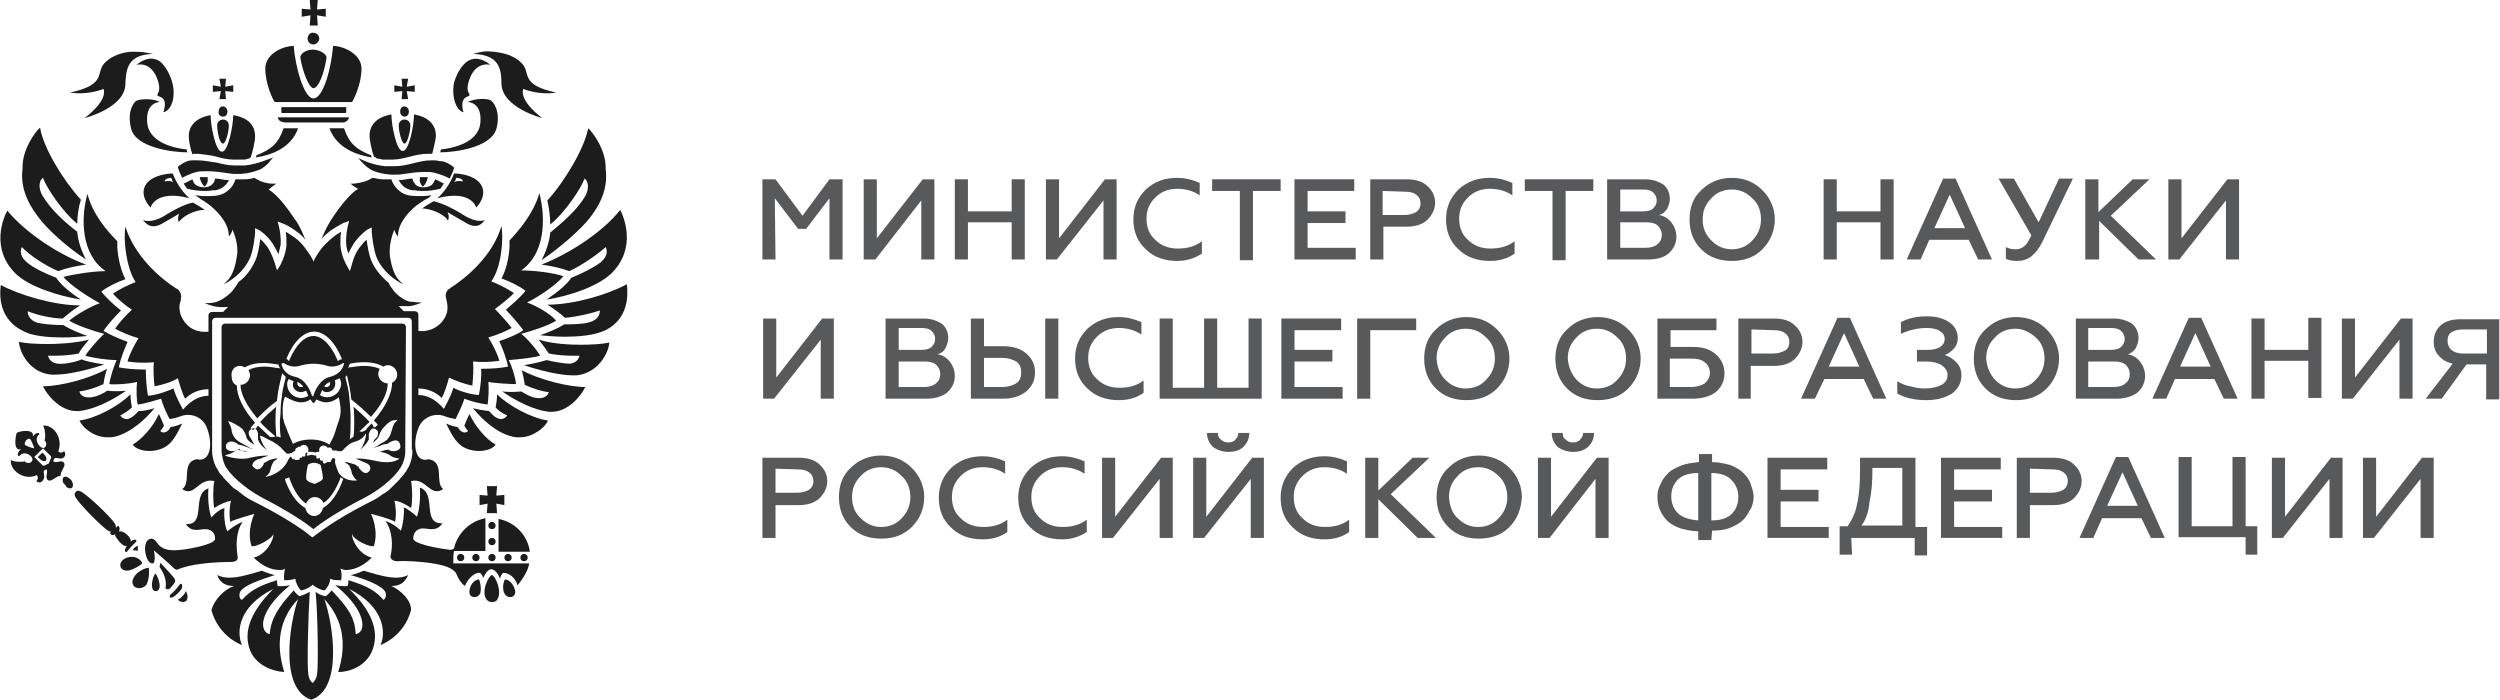 <?xml version="1.0" encoding="UTF-8"?> <svg xmlns="http://www.w3.org/2000/svg" width="343" height="96" viewBox="0 0 343 96" fill="none"><path d="M106.402 35.6H104.602V24.6H106.402L110.102 29.6L113.802 24.6H115.602V35.6H113.802V27.2L110.602 31.4H109.502L106.302 27.2L106.402 35.6Z" fill="#58595B"></path><path d="M120.1 35.6H118.5V24.6H120.3V32.7L126.6 24.6H128.2V35.6H126.4V27.5L120.1 35.6Z" fill="#58595B"></path><path d="M132.8 35.6H131V24.6H132.8V29H138.8V24.6H140.6V35.6H138.8V30.5H132.8V35.6Z" fill="#58595B"></path><path d="M145 35.6H143.5V24.6H145.3V32.7L151.6 24.6H153.2V35.6H151.4V27.5L145 35.6Z" fill="#58595B"></path><path d="M161.5 35.8C159.8 35.8 158.3 35.3 157.2 34.2C156 33.1 155.5 31.7 155.5 30.1C155.5 28.4 156.1 27.1 157.2 26C158.4 24.9 159.8 24.4 161.5 24.4C162.7 24.4 163.7 24.7 164.6 25.1V26.8C163.7 26.2 162.7 25.9 161.5 25.9C160.3 25.9 159.3 26.3 158.5 27.1C157.7 27.9 157.3 28.8 157.3 30C157.3 31.2 157.7 32.2 158.5 32.9C159.3 33.7 160.3 34.1 161.6 34.1C162.9 34.1 164 33.8 164.9 33.1V34.8C163.8 35.5 162.7 35.8 161.5 35.8Z" fill="#58595B"></path><path d="M166.305 26.2V24.6H175.705V26.2H171.905V35.7H170.105V26.2H166.305Z" fill="#58595B"></path><path d="M186.002 35.6H177.602V24.6H185.802V26.2H179.402V29H184.602V30.6H179.402V34H186.002V35.6Z" fill="#58595B"></path><path d="M189.7 35.6H188V24.6H193C194.2 24.6 195.2 24.9 195.8 25.5C196.5 26.1 196.9 26.9 196.9 27.8C196.9 28.7 196.5 29.5 195.8 30.2C195.1 30.8 194.2 31.1 193 31.1H189.8V35.6H189.7ZM189.7 26.2V29.5H192.7C193.4 29.5 193.9 29.3 194.3 29.1C194.7 28.8 194.9 28.4 194.9 27.9C194.9 27.4 194.7 27 194.3 26.7C193.9 26.4 193.4 26.3 192.7 26.3L189.7 26.2Z" fill="#58595B"></path><path d="M204.398 35.8C202.698 35.8 201.198 35.3 200.098 34.2C198.898 33.1 198.398 31.7 198.398 30.1C198.398 28.4 198.998 27.1 200.098 26C201.298 24.9 202.698 24.4 204.398 24.4C205.598 24.4 206.598 24.7 207.498 25.1V26.8C206.598 26.2 205.598 25.9 204.398 25.9C203.198 25.9 202.198 26.3 201.398 27.1C200.598 27.9 200.198 28.8 200.198 30C200.198 31.2 200.598 32.2 201.398 32.9C202.198 33.7 203.198 34.1 204.498 34.1C205.798 34.1 206.898 33.8 207.798 33.1V34.8C206.798 35.5 205.698 35.8 204.398 35.8Z" fill="#58595B"></path><path d="M209.203 26.2V24.6H218.603V26.2H214.803V35.7H213.003V26.2H209.203Z" fill="#58595B"></path><path d="M226.1 35.6H220.5V24.6H225.7C226.8 24.6 227.5 24.9 228.2 25.3C228.8 25.8 229.1 26.5 229.1 27.3C229.1 27.8 228.9 28.3 228.7 28.7C228.4 29.1 228.1 29.4 227.6 29.5C228.3 29.6 228.9 30 229.3 30.5C229.7 31 230 31.7 230 32.5C230 33.4 229.6 34.2 228.9 34.8C228.3 35.3 227.4 35.6 226.1 35.6ZM222.3 26.2V29H225.4C226 29 226.5 28.9 226.8 28.6C227.1 28.3 227.3 28 227.3 27.5C227.3 27 227.1 26.7 226.8 26.4C226.5 26.1 226 26 225.4 26H222.3V26.2ZM222.3 30.5V34H225.8C226.5 34 227.1 33.8 227.4 33.5C227.8 33.2 228 32.8 228 32.2C228 31.7 227.8 31.3 227.4 30.9C227 30.6 226.5 30.5 225.8 30.5H222.3Z" fill="#58595B"></path><path d="M241.805 34.2C240.705 35.3 239.305 35.8 237.605 35.8C235.905 35.8 234.505 35.3 233.405 34.2C232.305 33.1 231.805 31.7 231.805 30.1C231.805 28.5 232.305 27.1 233.405 26.1C234.505 25 235.905 24.4 237.605 24.4C239.305 24.4 240.705 25 241.805 26.1C242.905 27.2 243.505 28.6 243.505 30.1C243.505 31.6 242.905 33.1 241.805 34.2ZM234.805 33C235.605 33.8 236.505 34.2 237.605 34.2C238.705 34.2 239.705 33.8 240.405 33C241.205 32.2 241.605 31.2 241.605 30.1C241.605 28.9 241.205 27.9 240.405 27.2C239.605 26.4 238.705 26 237.605 26C236.505 26 235.505 26.4 234.805 27.2C234.005 28 233.605 28.9 233.605 30.1C233.605 31.3 234.005 32.2 234.805 33Z" fill="#58595B"></path><path d="M252.003 35.6H250.203V24.6H252.003V29H258.003V24.6H259.803V35.6H258.003V30.5H252.003V35.6Z" fill="#58595B"></path><path d="M263.502 35.6H261.602L266.602 24.5H268.302L273.302 35.6H271.402L270.102 32.9H264.702L263.502 35.6ZM267.502 26.7L265.402 31.3H269.602L267.502 26.7Z" fill="#58595B"></path><path d="M276.803 35.8C276.103 35.8 275.503 35.7 275.203 35.5V33.9C275.603 34.1 276.003 34.2 276.503 34.2C277.003 34.2 277.303 34.1 277.703 33.8C278.003 33.6 278.303 33.1 278.703 32.3L274.203 24.5H276.303L279.703 30.5L282.503 24.5H284.403L280.203 33.2C279.303 35 278.203 35.8 276.803 35.8Z" fill="#58595B"></path><path d="M287.902 35.6H286.102V24.6H287.902V29.1L292.602 24.6H294.902L289.602 29.6L295.802 35.6H293.402L288.002 30.3V35.6H287.902Z" fill="#58595B"></path><path d="M299 35.6H297.5V24.6H299.3V32.7L305.6 24.6H307.2V35.6H305.4V27.5L299 35.6Z" fill="#58595B"></path><path d="M106.203 54.7H104.703V43.7H106.503V51.8L112.803 43.7H114.403V54.7H112.603V46.6L106.203 54.7Z" fill="#58595B"></path><path d="M127.1 54.7H121.5V43.7H126.7C127.8 43.7 128.5 44 129.2 44.4C129.8 44.9 130.1 45.6 130.1 46.4C130.1 46.9 129.9 47.4 129.7 47.8C129.5 48.2 129.1 48.5 128.6 48.6C129.3 48.7 129.9 49.1 130.3 49.6C130.7 50.1 131 50.8 131 51.6C131 52.5 130.6 53.3 129.9 53.9C129.2 54.4 128.3 54.7 127.1 54.7ZM123.3 45.2V48H126.4C127 48 127.5 47.9 127.8 47.6C128.1 47.3 128.3 47 128.3 46.5C128.3 46 128.1 45.7 127.8 45.4C127.5 45.1 127 45 126.4 45H123.3V45.2ZM123.3 49.6V53.1H126.8C127.5 53.1 128.1 52.9 128.4 52.6C128.8 52.3 129 51.9 129 51.3C129 50.8 128.8 50.4 128.4 50C128 49.7 127.5 49.6 126.8 49.6H123.3Z" fill="#58595B"></path><path d="M137.603 54.7H133.203V43.7H135.003V47.5H137.603C138.903 47.5 140.003 47.8 140.803 48.5C141.603 49.2 142.003 50 142.003 51.1C142.003 52.2 141.603 53 140.803 53.7C139.903 54.4 138.903 54.7 137.603 54.7ZM135.003 49.1V53.1H137.503C138.303 53.1 138.903 52.9 139.403 52.6C139.903 52.3 140.103 51.8 140.103 51.1C140.103 50.4 139.903 49.9 139.403 49.6C138.903 49.3 138.303 49.1 137.503 49.1H135.003ZM145.203 54.7H143.403V43.7H145.203V54.7Z" fill="#58595B"></path><path d="M153.5 54.9C151.8 54.9 150.3 54.4 149.2 53.3C148 52.2 147.5 50.8 147.5 49.2C147.5 47.5 148.1 46.2 149.2 45.1C150.4 44 151.8 43.5 153.5 43.5C154.7 43.5 155.7 43.8 156.6 44.2V45.9C155.7 45.3 154.7 45 153.5 45C152.3 45 151.3 45.4 150.5 46.2C149.7 47 149.3 47.9 149.3 49.1C149.3 50.3 149.7 51.3 150.5 52C151.3 52.8 152.3 53.2 153.6 53.2C154.9 53.2 156 52.9 156.9 52.2V53.9C155.9 54.6 154.8 54.9 153.5 54.9Z" fill="#58595B"></path><path d="M173.102 54.7H159.102V43.7H160.902V53.2H165.202V43.7H167.002V53.2H171.302V43.7H173.102V54.7Z" fill="#58595B"></path><path d="M184.205 54.7H175.805V43.7H184.005V45.3H177.605V48H182.805V49.6H177.605V53.1H184.205V54.7Z" fill="#58595B"></path><path d="M188.003 54.7H186.203V43.7H194.303V45.3H188.003V54.7Z" fill="#58595B"></path><path d="M205.398 53.3C204.298 54.4 202.898 54.9 201.198 54.9C199.498 54.9 198.098 54.4 196.998 53.3C195.898 52.2 195.398 50.8 195.398 49.2C195.398 47.6 195.898 46.2 196.998 45.2C198.098 44.1 199.498 43.5 201.198 43.5C202.898 43.5 204.298 44.1 205.398 45.2C206.498 46.3 207.098 47.7 207.098 49.2C207.098 50.7 206.498 52.2 205.398 53.3ZM198.298 52.1C199.098 52.9 199.998 53.3 201.098 53.3C202.198 53.3 203.198 52.9 203.898 52.1C204.698 51.3 205.098 50.3 205.098 49.2C205.098 48 204.698 47 203.898 46.3C203.098 45.5 202.198 45.1 201.098 45.1C199.998 45.1 198.998 45.5 198.298 46.3C197.498 47.1 197.098 48 197.098 49.2C197.198 50.4 197.498 51.3 198.298 52.1Z" fill="#58595B"></path><path d="M223.398 53.3C222.298 54.4 220.898 54.9 219.198 54.9C217.498 54.9 216.098 54.4 214.998 53.3C213.898 52.2 213.398 50.8 213.398 49.2C213.398 47.6 213.898 46.2 214.998 45.2C216.098 44.1 217.498 43.5 219.198 43.5C220.898 43.5 222.298 44.1 223.398 45.2C224.498 46.3 225.098 47.7 225.098 49.2C225.098 50.7 224.498 52.2 223.398 53.3ZM216.298 52.1C217.098 52.9 217.998 53.3 219.098 53.3C220.198 53.3 221.198 52.9 221.898 52.1C222.698 51.3 223.098 50.3 223.098 49.2C223.098 48 222.698 47 221.898 46.3C221.098 45.5 220.198 45.1 219.098 45.1C217.998 45.1 216.998 45.5 216.298 46.3C215.498 47.1 215.098 48 215.098 49.2C215.198 50.4 215.598 51.3 216.298 52.1Z" fill="#58595B"></path><path d="M232.198 54.7H227.398V43.7H235.498V45.3H229.198V47.6H232.298C233.598 47.6 234.598 47.9 235.398 48.6C236.098 49.2 236.598 50.1 236.598 51.2C236.598 52.3 236.198 53.1 235.398 53.8C234.598 54.4 233.498 54.7 232.198 54.7ZM229.098 49.2V53.1H231.998C232.798 53.1 233.398 52.9 233.898 52.6C234.298 52.2 234.598 51.8 234.598 51.2C234.598 50.6 234.398 50.1 233.898 49.7C233.398 49.3 232.798 49.2 231.998 49.2H229.098Z" fill="#58595B"></path><path d="M240.3 54.7H238.5V43.7H243.4C244.6 43.7 245.6 44 246.2 44.6C246.9 45.2 247.3 46 247.3 46.9C247.3 47.8 246.9 48.6 246.2 49.3C245.5 49.9 244.6 50.2 243.4 50.2H240.2V54.7H240.3ZM240.3 45.2V48.5H243.3C244 48.5 244.5 48.3 244.9 48.1C245.3 47.9 245.5 47.4 245.5 46.9C245.5 46.4 245.3 46 244.9 45.7C244.5 45.4 244 45.3 243.3 45.3L240.3 45.2Z" fill="#58595B"></path><path d="M249.002 54.7H247.102L252.102 43.6H253.802L258.802 54.7H257.002L255.702 52H250.302L249.002 54.7ZM253.002 45.7L250.902 50.3H255.102L253.002 45.7Z" fill="#58595B"></path><path d="M264.305 54.9C262.705 54.9 261.405 54.6 260.305 54V52.3C260.805 52.6 261.405 52.9 262.105 53C262.805 53.2 263.405 53.3 264.105 53.3C265.005 53.3 265.805 53.1 266.405 52.8C267.005 52.4 267.205 52 267.205 51.4C267.205 50.9 266.905 50.5 266.405 50.1C265.905 49.8 265.205 49.6 264.305 49.6H263.005V48H264.605C265.305 48 265.905 47.8 266.205 47.6C266.605 47.3 266.805 47 266.805 46.5C266.805 46 266.605 45.7 266.105 45.4C265.705 45.1 265.005 45 264.305 45C263.105 45 261.905 45.3 260.805 45.8V44.2C261.905 43.6 263.105 43.4 264.405 43.4C265.705 43.4 266.705 43.7 267.405 44.2C268.205 44.7 268.605 45.5 268.605 46.4C268.605 47 268.405 47.5 268.005 47.9C267.605 48.3 267.205 48.6 266.805 48.7C267.405 48.9 267.905 49.2 268.405 49.7C268.905 50.2 269.105 50.8 269.105 51.5C269.105 52.5 268.705 53.3 267.805 54C266.805 54.6 265.705 54.9 264.305 54.9Z" fill="#58595B"></path><path d="M280.805 53.3C279.705 54.4 278.305 54.9 276.605 54.9C274.905 54.9 273.505 54.4 272.405 53.3C271.305 52.2 270.805 50.8 270.805 49.2C270.805 47.6 271.305 46.2 272.405 45.2C273.505 44.1 274.905 43.5 276.605 43.5C278.305 43.5 279.705 44.1 280.805 45.2C281.905 46.3 282.505 47.7 282.505 49.2C282.505 50.7 281.905 52.2 280.805 53.3ZM273.705 52.1C274.505 52.9 275.405 53.3 276.505 53.3C277.605 53.3 278.605 52.9 279.305 52.1C280.105 51.3 280.505 50.3 280.505 49.2C280.505 48 280.105 47 279.305 46.3C278.505 45.6 277.605 45.1 276.505 45.1C275.405 45.1 274.405 45.5 273.705 46.3C272.905 47.1 272.505 48 272.505 49.2C272.605 50.4 273.005 51.3 273.705 52.1Z" fill="#58595B"></path><path d="M290.405 54.7H284.805V43.7H290.005C291.105 43.7 291.805 44 292.505 44.4C293.105 44.9 293.405 45.6 293.405 46.4C293.405 46.9 293.205 47.4 293.005 47.8C292.705 48.2 292.405 48.5 291.905 48.6C292.605 48.7 293.205 49.1 293.605 49.6C294.005 50.1 294.305 50.8 294.305 51.6C294.305 52.5 293.905 53.3 293.205 53.9C292.505 54.4 291.505 54.7 290.405 54.7ZM286.505 45.2V48H289.605C290.205 48 290.705 47.9 291.005 47.6C291.305 47.3 291.505 47 291.505 46.5C291.505 46 291.305 45.7 291.005 45.4C290.705 45.1 290.205 45 289.605 45H286.505V45.2ZM286.505 49.6V53.1H290.005C290.705 53.1 291.305 52.9 291.605 52.6C292.005 52.3 292.205 51.9 292.205 51.3C292.205 50.8 292.005 50.4 291.605 50C291.205 49.7 290.705 49.6 290.005 49.6H286.505Z" fill="#58595B"></path><path d="M297.205 54.7H295.305L300.305 43.6H302.005L307.005 54.7H305.105L303.805 52H298.405L297.205 54.7ZM301.205 45.7L299.105 50.3H303.305L301.205 45.7Z" fill="#58595B"></path><path d="M310.698 54.7H308.898V43.7H310.698V48H316.698V43.6H318.498V54.6H316.698V49.5H310.698V54.7Z" fill="#58595B"></path><path d="M322.805 54.7H321.305V43.7H323.105V51.8L329.405 43.7H331.005V54.7H329.205V46.6L322.805 54.7Z" fill="#58595B"></path><path d="M335.005 54.7H332.805L336.505 49.9C335.705 49.7 335.105 49.4 334.605 48.8C334.105 48.3 333.905 47.6 333.905 46.9C333.905 46 334.205 45.2 334.905 44.6C335.605 44 336.505 43.8 337.705 43.8H342.905V54.8H341.105V50H338.405L335.005 54.7ZM337.805 48.5H341.205V45.2H337.805C337.205 45.2 336.605 45.4 336.305 45.6C335.905 45.9 335.805 46.3 335.805 46.8C335.805 47.3 336.005 47.7 336.305 48C336.705 48.3 337.205 48.5 337.805 48.5Z" fill="#58595B"></path><path d="M106.402 73.8H104.602V62.8H109.602C110.802 62.8 111.802 63.1 112.402 63.7C113.102 64.3 113.502 65.1 113.502 66C113.502 66.9 113.102 67.7 112.402 68.4C111.702 69 110.802 69.3 109.602 69.3H106.402V73.8ZM106.402 64.3V67.6H109.402C110.102 67.6 110.602 67.4 111.002 67.2C111.402 66.9 111.602 66.5 111.602 66C111.602 65.5 111.402 65.1 111.002 64.8C110.602 64.5 110.102 64.4 109.402 64.4L106.402 64.3Z" fill="#58595B"></path><path d="M125.102 72.3C124.002 73.4 122.602 73.9 120.902 73.9C119.202 73.9 117.802 73.4 116.702 72.3C115.602 71.2 115.102 69.8 115.102 68.2C115.102 66.6 115.602 65.2 116.702 64.2C117.802 63.1 119.202 62.5 120.902 62.5C122.602 62.5 124.002 63.1 125.102 64.2C126.202 65.3 126.802 66.7 126.802 68.2C126.802 69.8 126.202 71.2 125.102 72.3ZM118.102 71.1C118.902 71.9 119.802 72.3 120.902 72.3C122.002 72.3 123.002 71.9 123.702 71.1C124.502 70.3 124.902 69.3 124.902 68.2C124.902 67.1 124.502 66 123.702 65.3C122.902 64.5 122.002 64.1 120.902 64.1C119.802 64.1 118.802 64.5 118.102 65.3C117.302 66.1 116.902 67 116.902 68.2C116.902 69.4 117.302 70.4 118.102 71.1Z" fill="#58595B"></path><path d="M134.805 74C133.105 74 131.605 73.5 130.505 72.4C129.305 71.3 128.805 69.9 128.805 68.3C128.805 66.6 129.405 65.3 130.505 64.2C131.705 63.1 133.105 62.6 134.805 62.6C136.005 62.6 137.005 62.9 137.905 63.3V65C137.005 64.4 136.005 64.1 134.805 64.1C133.605 64.1 132.605 64.5 131.805 65.3C131.005 66.1 130.605 67 130.605 68.2C130.605 69.4 131.005 70.4 131.805 71.1C132.605 71.9 133.605 72.3 134.905 72.3C136.205 72.3 137.305 72 138.205 71.3V73C137.205 73.7 136.105 74 134.805 74Z" fill="#58595B"></path><path d="M145.703 74C144.003 74 142.503 73.5 141.403 72.4C140.203 71.3 139.703 69.9 139.703 68.3C139.703 66.6 140.303 65.3 141.403 64.2C142.603 63.1 144.003 62.6 145.703 62.6C146.903 62.6 147.903 62.9 148.803 63.3V65C147.903 64.4 146.903 64.1 145.703 64.1C144.503 64.1 143.503 64.5 142.703 65.3C141.903 66.1 141.503 67 141.503 68.2C141.503 69.4 141.903 70.4 142.703 71.1C143.503 71.9 144.503 72.3 145.803 72.3C147.103 72.3 148.203 72 149.103 71.3V73C148.003 73.7 146.903 74 145.703 74Z" fill="#58595B"></path><path d="M152.703 73.8H151.203V62.8H153.003V70.9L159.303 62.8H160.903V73.8H159.103V65.7L152.703 73.8Z" fill="#58595B"></path><path d="M165.203 73.8H163.703V62.8H165.503V70.9L171.803 62.8H173.403V73.8H171.603V65.7L165.203 73.8ZM168.503 62C167.703 62 166.903 61.7 166.403 61.3C165.903 60.8 165.603 60.2 165.603 59.4H167.103C167.103 59.8 167.203 60.1 167.503 60.3C167.803 60.6 168.103 60.7 168.503 60.7C168.903 60.7 169.303 60.6 169.503 60.3C169.803 60 169.903 59.7 169.903 59.4H171.403C171.403 60.2 171.103 60.8 170.603 61.3C170.103 61.8 169.403 62 168.503 62Z" fill="#58595B"></path><path d="M181.703 74C180.003 74 178.503 73.5 177.403 72.4C176.203 71.3 175.703 69.9 175.703 68.3C175.703 66.6 176.303 65.3 177.403 64.2C178.603 63.1 180.003 62.6 181.703 62.6C182.903 62.6 183.903 62.9 184.803 63.3V65C183.903 64.4 182.903 64.1 181.703 64.1C180.503 64.1 179.503 64.5 178.703 65.3C177.903 66.1 177.503 67 177.503 68.2C177.503 69.4 177.903 70.4 178.703 71.1C179.503 71.9 180.503 72.3 181.803 72.3C183.103 72.3 184.203 72 185.103 71.3V73C184.103 73.7 183.003 74 181.703 74Z" fill="#58595B"></path><path d="M189.105 73.8H187.305V62.8H189.105V67.3L193.805 62.8H196.105L190.805 67.8L197.005 73.8H194.505L189.105 68.5V73.8Z" fill="#58595B"></path><path d="M207.102 72.3C206.002 73.4 204.602 73.9 202.902 73.9C201.202 73.9 199.802 73.4 198.702 72.3C197.602 71.2 197.102 69.8 197.102 68.2C197.102 66.6 197.602 65.2 198.702 64.2C199.802 63.1 201.202 62.5 202.902 62.5C204.602 62.5 206.002 63.1 207.102 64.2C208.202 65.3 208.802 66.7 208.802 68.2C208.702 69.8 208.202 71.2 207.102 72.3ZM200.002 71.1C200.802 71.9 201.702 72.3 202.802 72.3C203.902 72.3 204.902 71.9 205.602 71.1C206.402 70.3 206.802 69.3 206.802 68.2C206.802 67.1 206.402 66 205.602 65.3C204.802 64.5 203.902 64.1 202.802 64.1C201.702 64.1 200.702 64.5 200.002 65.3C199.202 66.1 198.802 67 198.802 68.2C198.902 69.4 199.202 70.4 200.002 71.1Z" fill="#58595B"></path><path d="M212.6 73.8H211V62.8H212.8V70.9L219.1 62.8H220.7V73.8H218.9V65.7L212.6 73.8ZM215.8 62C215 62 214.2 61.7 213.7 61.3C213.2 60.8 212.9 60.2 212.9 59.4H214.4C214.4 59.8 214.5 60.1 214.8 60.3C215.1 60.6 215.4 60.7 215.8 60.7C216.2 60.7 216.6 60.6 216.8 60.3C217.1 60 217.2 59.7 217.2 59.4H218.7C218.7 60.2 218.4 60.8 217.9 61.3C217.3 61.8 216.7 62 215.8 62Z" fill="#58595B"></path><path d="M234.798 74.1H232.998V72.9C231.198 72.8 229.798 72.4 228.798 71.5C227.898 70.6 227.398 69.5 227.398 68.2C227.398 67.6 227.498 67 227.798 66.5C227.998 65.9 228.398 65.4 228.798 65C229.198 64.5 229.898 64.2 230.598 63.9C231.298 63.6 232.198 63.5 233.098 63.4V62.3H234.898V63.4C235.798 63.4 236.598 63.6 237.398 63.8C238.098 64.1 238.698 64.4 239.198 64.9C239.698 65.4 239.998 65.8 240.198 66.4C240.398 67 240.598 67.6 240.598 68.1C240.598 68.6 240.498 69.3 240.198 69.8C239.898 70.3 239.598 70.9 239.198 71.3C238.698 71.8 238.098 72.1 237.398 72.4C236.698 72.7 235.798 72.8 234.898 72.8L234.798 74.1ZM232.998 71.4V64.9C231.798 64.9 230.798 65.2 230.198 65.8C229.598 66.4 229.298 67.2 229.298 68.1C229.298 69 229.598 69.8 230.198 70.4C230.798 71 231.798 71.3 232.998 71.4ZM234.798 64.9V71.4C236.098 71.4 236.998 71.1 237.598 70.5C238.198 69.9 238.498 69.1 238.498 68.2C238.498 67.3 238.198 66.5 237.598 65.9C236.998 65.2 235.998 64.9 234.798 64.9Z" fill="#58595B"></path><path d="M250.9 73.8H242.5V62.8H250.7V64.4H244.3V67.2H249.5V68.8H244.3V72.3H250.9V73.8Z" fill="#58595B"></path><path d="M254.098 76.1H252.398V72.2H253.498C254.098 71.3 254.598 70.3 254.798 69.1C255.098 67.9 255.198 66.3 255.198 64.3V62.8H262.798V72.3H264.398V76.2H262.698V73.8H253.998L254.098 76.1ZM255.398 72.1H260.998V64.2H256.898C256.898 66 256.798 67.6 256.498 68.8C256.398 70.2 255.998 71.3 255.398 72.1Z" fill="#58595B"></path><path d="M274.705 73.8H266.305V62.8H274.505V64.4H268.105V67.2H273.305V68.8H268.105V72.3H274.705V73.8Z" fill="#58595B"></path><path d="M278.503 73.8H276.703V62.8H281.703C282.903 62.8 283.903 63.1 284.503 63.7C285.203 64.3 285.603 65.1 285.603 66C285.603 66.9 285.203 67.7 284.503 68.4C283.803 69 282.903 69.3 281.703 69.3H278.503V73.8ZM278.503 64.3V67.6H281.503C282.203 67.6 282.703 67.4 283.103 67.2C283.503 66.9 283.703 66.5 283.703 66C283.703 65.5 283.503 65.1 283.103 64.8C282.703 64.5 282.203 64.4 281.503 64.4L278.503 64.3Z" fill="#58595B"></path><path d="M287.205 73.8H285.305L290.305 62.7H292.005L297.005 73.8H295.105L293.805 71.1H288.405L287.205 73.8ZM291.205 64.8L289.105 69.4H293.305L291.205 64.8Z" fill="#58595B"></path><path d="M309.798 76.1H308.098V73.7H298.898V62.7H300.698V72.2H306.298V62.7H308.098V72.2H309.698V76.1H309.798Z" fill="#58595B"></path><path d="M313.203 73.8H311.703V62.8H313.503V70.9L319.803 62.8H321.403V73.8H319.603V65.7L313.203 73.8Z" fill="#58595B"></path><path d="M325.703 73.8H324.203V62.8H326.003V70.9L332.303 62.8H333.903V73.8H332.103V65.7L325.703 73.8Z" fill="#58595B"></path><path d="M67.5 71.6C67.2 71.6 67 71.8 67 72.1C67 72.4 67.2 72.6 67.5 72.6C67.8 72.6 68 72.4 68 72.1C68 71.9 67.8 71.6 67.5 71.6Z" fill="#1C1C1C"></path><path d="M69.203 76.5C69.203 76.8 69.403 77 69.703 77C70.003 77 70.203 76.8 70.203 76.5C70.203 76.2 70.003 76 69.703 76C69.403 76 69.203 76.2 69.203 76.5Z" fill="#1C1C1C"></path><path d="M67.5 76C67.2 76 67 76.2 67 76.5C67 76.8 67.2 77 67.5 77C67.8 77 68 76.8 68 76.5C68 76.2 67.8 76 67.5 76Z" fill="#1C1C1C"></path><path d="M71.398 76.5C71.398 76.8 71.598 77 71.898 77C72.198 77 72.398 76.8 72.398 76.5C72.398 76.2 72.198 76 71.898 76C71.598 76 71.398 76.2 71.398 76.5Z" fill="#1C1C1C"></path><path d="M66.797 66.7L66.897 68L65.797 67.9V69.3L66.897 69.1L66.797 70.4H68.197L68.097 69.1L69.197 69.3V67.9L68.097 68L68.197 66.7H66.797Z" fill="#1C1C1C"></path><path d="M68.398 71.2V75.7H72.698C72.398 73.4 70.598 71.6 68.398 71.2Z" fill="#1C1C1C"></path><path d="M67.5 73.8C67.2 73.8 67 74 67 74.3C67 74.6 67.2 74.8 67.5 74.8C67.8 74.8 68 74.6 68 74.3C68 74 67.8 73.8 67.5 73.8Z" fill="#1C1C1C"></path><path d="M69.298 79.5C69.198 79.5 68.798 80.6 69.198 81.4C69.398 81.8 69.798 82 70.198 81.9C70.598 81.8 70.698 81.4 70.698 81.2C70.598 80.3 69.898 79.5 69.298 79.5Z" fill="#1C1C1C"></path><path d="M65.698 79.5C65.098 79.5 64.398 80.3 64.398 81.2C64.398 81.5 64.498 81.8 64.898 81.9C65.298 82 65.698 81.8 65.898 81.4C66.098 80.6 65.798 79.5 65.698 79.5Z" fill="#1C1C1C"></path><path d="M67.496 78.9C67.096 78.9 65.896 81.2 66.796 82.3C66.996 82.5 67.196 82.6 67.496 82.6C67.796 82.6 68.096 82.5 68.196 82.3C68.996 81.2 67.896 78.9 67.496 78.9Z" fill="#1C1C1C"></path><path d="M62.198 76.5C62.198 76 62.298 75.6 62.298 75.6H66.598V75.2V72V71.1C64.498 71.5 62.798 73.1 62.298 75.2C62.198 75.4 61.798 75.5 61.498 75.4C59.898 75.2 56.698 74.6 56.698 73.9C56.698 72.9 57.398 72.5 57.998 72.5C58.898 72.5 59.898 73 60.698 71.8C57.798 71.9 59.998 67.7 57.598 66.9C57.698 68 57.598 69.9 57.198 70.9C57.198 70.9 56.298 70 55.398 69.6C55.498 70.4 55.298 72 54.998 72.8C54.998 72.8 53.998 71.8 52.898 71.5C53.898 72.9 53.898 75 53.598 76.2C53.498 76.6 53.798 77 54.498 77C55.698 76.9 59.698 77.1 61.398 77.8C61.898 78 62.398 78.3 62.598 78.7C62.798 79.2 63.198 80 63.798 80.4C64.098 79.5 65.098 78.5 65.798 78.6C65.998 78.6 66.198 79 66.298 79.3C66.398 79 66.898 78.1 67.398 78.1C67.898 78.1 68.398 78.8 68.598 79.4C68.698 79 68.898 78.6 69.098 78.6C69.798 78.6 70.698 79.2 70.998 80.3C71.298 80 72.498 78.4 72.598 77.3H62.198C62.198 77.4 62.198 77 62.198 76.5Z" fill="#1C1C1C"></path><path d="M64.797 76.5C64.797 76.8 64.997 77 65.297 77C65.597 77 65.797 76.8 65.797 76.5C65.797 76.2 65.597 76 65.297 76C64.997 76 64.797 76.2 64.797 76.5Z" fill="#1C1C1C"></path><path d="M62.703 76.5C62.703 76.8 62.903 77 63.203 77C63.503 77 63.703 76.8 63.703 76.5C63.703 76.2 63.503 76 63.203 76C62.903 76 62.703 76.2 62.703 76.5Z" fill="#1C1C1C"></path><path d="M21.298 78.7C21.098 78.9 20.698 80 20.898 80.7C20.998 81 21.098 81.1 21.398 81.1C21.698 81.1 21.798 80.9 21.898 80.6C21.998 79.9 21.498 78.8 21.298 78.7Z" fill="#1C1C1C"></path><path d="M24.998 81.8C24.798 82.1 24.498 82.2 24.398 82.3C24.498 82.4 24.798 82.6 25.098 82.6C25.298 82.6 25.498 82.5 25.598 82.4C25.898 81.8 25.598 81.3 25.498 81.1C25.398 81.3 25.298 81.6 24.998 81.8Z" fill="#1C1C1C"></path><path d="M23.598 80.4C23.998 80 24.098 79.7 23.998 79.5C23.898 79.2 22.998 78.3 21.998 77.2C21.998 77.4 21.898 77.6 21.898 77.8C22.598 78.8 22.898 79.8 22.698 80.7C22.798 80.8 22.798 80.8 22.898 80.8C23.098 81 23.398 80.7 23.598 80.4Z" fill="#1C1C1C"></path><path d="M24.997 80.5C24.997 80.3 24.997 80.2 24.897 80.1H24.797C24.697 80.1 24.597 80.3 24.497 80.4C24.397 80.5 24.297 80.7 24.097 80.9C23.897 81.1 23.797 81.2 23.597 81.4C23.397 81.5 23.297 81.7 23.297 81.8C23.297 81.8 23.297 81.8 23.297 81.9C23.397 82 23.397 82 23.497 82C23.597 82 23.897 81.9 24.397 81.4C24.897 80.9 24.997 80.7 24.997 80.5Z" fill="#1C1C1C"></path><path d="M18.403 75.2C18.403 75.2 18.303 75.3 18.203 75.5C18.403 75.5 18.703 75.5 18.903 75.6C18.903 75.4 18.903 75.1 18.903 74.9C18.703 74.9 18.503 75.1 18.403 75.2Z" fill="#1C1C1C"></path><path d="M21.098 75.5C21.098 75.5 23.198 77.3 23.898 78C24.098 78.2 24.298 78.2 24.498 78.1C24.598 78 24.798 78 24.998 77.9C27.098 77.2 30.498 77.1 31.698 77.1C32.498 77.1 32.698 76.7 32.598 76.3C32.398 75.1 32.298 73 33.298 71.6C32.198 72 31.198 72.9 31.198 72.9C30.798 72.2 30.698 70.5 30.798 69.7C29.798 70 28.998 71 28.998 71C28.598 70 28.498 68.1 28.598 67C26.198 67.8 28.398 72.1 25.498 71.9C26.298 73.1 27.298 72.6 28.198 72.6C28.798 72.6 29.598 73 29.498 74C29.398 74.7 25.498 75.5 23.898 75.5C22.798 75.5 21.998 75.2 21.498 74.4C21.198 74 20.998 73.9 20.698 73.9C20.298 74 19.898 74.3 19.898 75.3C19.898 75.9 20.198 77.3 20.898 77.3C21.298 77.4 21.298 76.2 21.098 75.5Z" fill="#1C1C1C"></path><path d="M17.103 74.9C17.203 74.9 17.303 74.9 17.403 74.9C17.103 75.3 17.103 75.6 17.203 75.7C17.403 75.9 17.503 75.5 18.003 75C18.503 74.5 18.803 74.3 18.703 74.1C18.603 74 18.303 74 17.903 74.3C17.903 74.2 18.003 74.1 17.903 74C17.703 73.5 17.003 72.9 16.503 72.9C16.403 72.9 16.403 72.9 16.303 72.9C16.503 72.6 16.403 72.4 16.303 72.2C16.203 72.1 16.103 72.2 15.903 72.4C15.903 72.3 15.903 72.1 15.803 71.9C15.203 70.9 11.803 67.7 11.003 67.4C10.503 67.2 10.403 67.5 10.403 67.5C10.403 67.5 10.103 67.7 10.303 68.1C10.603 68.9 13.903 72.2 14.803 72.8C15.003 72.9 15.203 73 15.303 72.9C15.103 73.1 15.003 73.1 15.203 73.3C15.303 73.4 15.503 73.5 15.803 73.3C15.803 73.4 15.803 73.4 15.803 73.5C16.003 73.9 16.603 74.7 17.103 74.9Z" fill="#1C1C1C"></path><path d="M19.5 77.3C19.5 77 18.9 76.4 18.1 76.4C17 76.4 16.5 77.1 16.5 77.5C16.5 78.2 17.2 78.3 17.4 78.3C18.1 78.3 19.4 77.5 19.5 77.3Z" fill="#1C1C1C"></path><path d="M18.502 79C18.202 79.4 18.102 79.8 18.202 80.1C18.302 80.5 18.702 80.7 19.102 80.7C19.502 80.7 19.902 80.5 20.102 80.2C20.502 79.5 20.502 78 20.402 77.9C20.002 77.9 19.002 78.3 18.502 79Z" fill="#1C1C1C"></path><path d="M8.698 63.4C8.398 63.1 7.698 63.6 7.298 63.3C7.498 62.3 8.198 63.3 8.798 62.7C9.098 62.4 8.898 62 8.798 61.9C8.498 62.2 8.098 62.1 7.998 61.9C8.698 60.1 7.298 58.2 5.898 58.4C6.198 58.8 6.298 60.1 6.098 60.4C6.598 60.8 6.298 61.7 5.698 61.4C5.298 61.2 4.598 60.2 5.398 59.6C5.398 59.3 4.898 59.3 4.498 59.9C4.798 58.8 2.698 59.1 2.298 59.4C2.098 59.9 1.798 62 2.898 61.6C2.298 62.1 2.398 62.6 2.598 62.6C3.298 61.8 4.198 62.4 4.398 62.8C4.698 63.4 3.798 63.8 3.398 63.3C3.098 63.4 1.798 63.4 1.498 63.1C1.298 64.5 3.298 66 4.998 65.2C5.198 65.2 5.298 65.7 4.998 66C5.098 66.2 5.598 66.3 5.798 66C6.498 65.3 5.498 64.6 6.398 64.4C6.598 64.8 6.198 65.5 6.498 65.8C6.998 66.3 7.598 65.3 8.298 65.3C8.298 64.5 9.198 63.9 8.698 63.4ZM3.498 61.1C3.498 61.1 3.198 60.9 3.598 60.4C3.998 60 4.198 60.3 4.198 60.3C4.198 60.3 4.598 61.1 4.698 61.5C4.298 61.5 3.498 61.1 3.498 61.1ZM6.698 63.6C6.498 63.6 5.998 64.1 5.798 63.8L4.698 62.7L5.298 62.1L5.898 61.5L6.998 62.6C7.098 62.9 6.698 63.4 6.698 63.6Z" fill="#1C1C1C"></path><path d="M9.002 65.4C8.902 65.4 8.802 65.4 8.702 65.5C8.602 65.6 8.602 65.8 8.602 66C8.602 66.2 8.802 66.4 9.002 66.6C9.102 66.9 9.402 67 9.602 67C9.702 67 9.802 67 9.902 66.9C10.102 66.7 10.002 66.1 9.702 65.8C9.502 65.6 9.202 65.4 9.002 65.4Z" fill="#1C1C1C"></path><path d="M5.803 62.1L5.503 62.4L5.203 62.7C5.203 62.7 5.803 63.5 6.303 63.2C6.603 62.7 5.803 62.1 5.803 62.1Z" fill="#1C1C1C"></path><path d="M64.203 59.1C64.203 59.3 63.403 59.7 62.803 58.6C62.203 58.5 61.603 58.3 61.203 58.1C61.903 59.5 62.503 60.7 63.503 61.3C65.003 62.2 67.303 62 68.003 61C66.703 60.3 65.203 58.5 64.403 56.8C64.203 57.2 63.903 57.9 63.703 58.4C63.803 58.6 64.003 58.9 64.203 59.1Z" fill="#1C1C1C"></path><path d="M78.097 37.2C79.697 36.5 81.997 34.9 83.097 33.9C83.197 34.1 83.597 35 82.397 36C81.497 36.7 79.697 37.6 78.397 38.1C77.797 39 76.597 40 74.997 41.1C78.197 40.6 81.997 39.3 83.897 37.5C87.397 34 85.597 29.8 85.097 28.8C82.797 31.7 78.397 34.7 74.297 36.3C75.697 36.5 77.097 36.8 78.097 37.2Z" fill="#1C1C1C"></path><path d="M75.497 30.8C77.597 29.1 79.797 25.7 80.197 24.5C80.697 24.8 80.897 25.8 80.297 26.9C79.197 28.8 77.197 30.5 75.497 31.9C75.397 33.1 74.897 34.6 74.297 35.7C76.797 34 79.697 31.5 80.997 29.8C82.697 27.6 83.397 25.4 83.097 23.2C83.197 20.7 81.397 18.2 80.697 17.6C80.197 20.3 77.497 24.9 75.097 27.5C75.297 28.4 75.497 29.7 75.497 30.8Z" fill="#1C1C1C"></path><path d="M73.898 46.6C74.398 47.2 74.898 47.9 75.298 48.5C77.198 48.9 79.498 48.8 79.498 48.8C79.498 48.8 79.398 49.8 78.098 49.9C77.498 49.9 75.698 49.6 74.998 49.4C74.698 49.5 73.298 49.9 71.898 50.1C73.898 50.8 76.798 51.5 78.598 51.5C78.798 51.5 78.898 51.5 79.098 51.5C81.998 51.2 83.498 48.5 83.598 47C82.698 47.2 81.198 47.3 79.698 47.3C78.298 47.3 75.798 47.2 73.898 46.6Z" fill="#1C1C1C"></path><path d="M86.002 39C83.402 40.4 78.802 41.8 75.102 41.8C76.002 42.4 76.902 43 77.502 43.6C79.002 43.5 81.102 43 82.302 42.6C82.302 42.8 82.302 43.8 80.902 44.2C79.902 44.5 78.502 44.5 77.402 44.5C76.502 45.1 75.202 45.6 74.102 46C75.102 46.1 76.402 46.2 77.502 46.2C79.402 46.2 81.202 46 82.302 45.6C83.302 45.3 86.602 43.9 86.002 39Z" fill="#1C1C1C"></path><path d="M71.998 52.8C73.098 53.3 74.298 53.7 75.298 53.8C75.298 53.8 75.098 54.8 73.598 54.6C72.698 54.5 71.698 53.8 71.498 53.7C70.798 53.8 69.398 53.8 68.898 53.7C70.598 54.9 73.198 56.3 75.398 56.5C75.498 56.5 75.598 56.5 75.698 56.5C77.998 56.5 79.798 54.2 80.298 53.1C77.998 53.1 73.998 52.1 71.598 50.8C71.698 51.2 71.898 52 71.998 52.8Z" fill="#1C1C1C"></path><path d="M67.998 55.9C68.598 56.6 69.598 57 69.598 57C69.598 57 69.298 57.5 68.698 57.5C68.498 57.5 68.298 57.4 68.098 57.3C67.698 57.1 67.098 56.4 67.098 56.4C66.298 56.3 65.598 56.2 64.898 56C66.098 57.5 68.098 59.4 70.298 59.9C70.598 60 70.898 60 71.298 60C73.198 60 74.798 58.6 75.198 57.7C72.998 57.4 69.798 55.7 68.198 54.1C68.198 54.7 68.098 55.4 67.998 55.9Z" fill="#1C1C1C"></path><path d="M53.7 80.4C54.8 80.4 55.5 80 56 78.9C54.5 79.6 52.9 79.2 49.9 78.3C49.9 78.3 48.8 78.8 48.1 78.9C49.9 79.4 52.5 80.3 52.9 81.3C53.1 82.1 52.6 82.3 52.6 82.3C51.6 81.1 50.4 80.4 47.8 79.6C47.8 80.1 47.7 80.4 47.7 80.4C47.7 80.4 47.2 80.5 46 80.3C47 81.1 49.4 83.2 49.7 85.4C49.9 86.9 48.8 87 48.8 87C48.7 84.7 47.7 83.3 45.5 81C45.5 81 45.1 81.5 44.7 81.8C44.7 81.8 43.9 81.7 43.3 81.2C43.6 84.2 43.7 91.4 43.5 92.5C43.4 93.3 42.9 93.7 42.9 93.7C42.9 93.7 42.4 93.4 42.3 92.5C42.1 91.3 42.3 84.1 42.5 81.2C41.8 81.6 41.1 81.8 41.1 81.8C40.6 81.5 40.3 81 40.3 81C38.2 83.3 37.2 84.8 37 87C37 87 36 86.9 36.1 85.4C36.4 83.2 38.8 81.1 39.8 80.3C38.7 80.5 38.1 80.4 38.1 80.4C38.1 80.4 38 80.1 38 79.6C35.4 80.4 34.3 81.1 33.2 82.3C33.2 82.3 32.7 82.2 32.9 81.3C33.3 80.3 35.9 79.5 37.7 78.9C37.1 78.8 35.9 78.3 35.9 78.3C33 79.2 31.3 79.6 29.8 78.9C30.2 80 31 80.4 32.1 80.4C30.7 80.9 29.4 82.3 29 83.7C30 87.4 33.2 88.5 33.2 88.5C32.4 86.7 32.7 83.2 37.5 80.8C34.6 83.7 33.4 86.4 34.2 88.9C34.9 91.2 37.3 92.1 39 92.2C37.8 88.4 38.3 84.9 40.9 82.2C39.8 85.2 38.2 94.5 42.7 96C47.2 94.5 45.6 85.2 44.5 82.2C47.1 85 47.6 88.4 46.4 92.2C48.2 92.2 50.5 91.2 51.2 88.9C52 86.4 50.9 83.7 47.9 80.8C52.7 83.2 53 86.8 52.2 88.5C52.2 88.5 55.4 87.4 56.4 83.7C56.4 82.3 55 81 53.7 80.4Z" fill="#1C1C1C"></path><path d="M22.703 61.3C23.703 60.7 24.303 59.5 25.003 58.1C24.603 58.3 24.003 58.5 23.403 58.6C22.803 59.7 22.003 59.3 22.003 59.1C22.203 58.9 22.403 58.6 22.503 58.4C22.303 57.9 22.003 57.2 21.803 56.8C21.003 58.6 19.403 60.3 18.203 61C18.903 62 21.203 62.2 22.703 61.3Z" fill="#1C1C1C"></path><path d="M11.103 41.1C9.403 40 8.303 39 7.703 38.1C6.303 37.6 4.503 36.7 3.703 36C2.503 35 2.903 34.1 3.003 33.9C4.003 35 6.303 36.5 8.003 37.2C9.003 36.8 10.403 36.5 11.803 36.3C7.703 34.8 3.303 31.7 1.003 28.9C0.503 29.8 -1.397 34.1 2.203 37.6C4.003 39.3 7.903 40.6 11.103 41.1Z" fill="#1C1C1C"></path><path d="M11.799 35.6C11.199 34.5 10.699 33.1 10.599 31.8C8.899 30.5 6.999 28.8 5.799 26.8C5.199 25.7 5.399 24.7 5.899 24.4C6.299 25.6 8.499 29 10.599 30.7C10.599 29.6 10.799 28.3 11.099 27.4C8.699 24.8 5.899 20.2 5.499 17.5C4.799 18.1 2.999 20.6 3.099 23.1C2.799 25.3 3.499 27.5 5.199 29.7C6.399 31.4 9.299 34 11.799 35.6Z" fill="#1C1C1C"></path><path d="M10.802 48.5C11.102 47.9 11.702 47.2 12.202 46.6C10.302 47.1 7.802 47.2 6.502 47.2C4.902 47.2 3.402 47.1 2.602 46.9C2.702 48.5 4.202 51.2 7.102 51.4C7.302 51.4 7.402 51.4 7.602 51.4C9.402 51.4 12.302 50.7 14.302 50C12.902 49.8 11.502 49.5 11.202 49.3C10.402 49.7 8.602 50 8.002 49.9C6.702 49.8 6.602 48.8 6.602 48.8C6.602 48.8 8.902 48.9 10.802 48.5Z" fill="#1C1C1C"></path><path d="M3.804 45.7C4.904 46.1 6.604 46.3 8.604 46.3C9.804 46.3 11.004 46.2 12.004 46.1C10.904 45.7 9.604 45.2 8.704 44.6C7.604 44.6 6.104 44.5 5.204 44.3C3.804 43.9 3.804 42.9 3.804 42.7C5.004 43.2 7.104 43.7 8.604 43.7C9.204 43.2 10.004 42.5 11.004 41.9C7.404 41.9 2.704 40.5 0.104 39.1C-0.496 43.9 2.804 45.3 3.804 45.7Z" fill="#1C1C1C"></path><path d="M10.498 56.4C10.598 56.4 10.698 56.4 10.798 56.4C12.998 56.2 15.598 54.8 17.298 53.6C16.798 53.7 15.298 53.7 14.698 53.6C14.498 53.8 13.398 54.4 12.598 54.5C10.998 54.7 10.898 53.7 10.898 53.7C11.898 53.6 13.098 53.2 14.198 52.7C14.298 51.9 14.498 51.1 14.698 50.6C12.198 52 8.198 53 5.898 53C6.398 54.1 8.198 56.4 10.498 56.4Z" fill="#1C1C1C"></path><path d="M14.798 60C15.098 60 15.498 60 15.798 59.9C17.898 59.4 19.998 57.5 21.198 56C20.498 56.2 19.798 56.4 18.998 56.4C18.998 56.4 18.498 57 17.998 57.3C17.798 57.4 17.598 57.5 17.398 57.5C16.798 57.5 16.498 57 16.498 57C16.498 57 17.498 56.5 18.098 55.9C17.998 55.4 17.898 54.7 17.898 54.1C16.198 55.8 13.098 57.4 10.898 57.7C11.298 58.6 12.798 60 14.798 60Z" fill="#1C1C1C"></path><path d="M42.203 5.3C42.203 5.8 42.603 6.1 43.003 6.1C43.403 6.1 43.803 5.7 43.803 5.3C43.803 4.8 43.403 4.5 43.003 4.5C42.603 4.4 42.203 4.8 42.203 5.3Z" fill="#1C1C1C"></path><path d="M42.498 3.5H43.598L43.498 2.1L44.698 2.3V1.2L43.498 1.3L43.598 0H42.498L42.598 1.3L41.398 1.2V2.3L42.598 2.1L42.498 3.5Z" fill="#1C1C1C"></path><path d="M38.602 16.7C38.702 16.7 38.902 16.8 39.002 16.8H47.002C47.202 16.8 47.302 16.8 47.402 16.7C47.702 16.6 47.802 16.4 47.902 16.1H38.102C38.202 16.5 38.402 16.6 38.602 16.7Z" fill="#1C1C1C"></path><path d="M47.402 15.5C47.502 15.5 47.502 15.4 47.502 15.4V14.8C47.502 14.7 47.402 14.7 47.402 14.7H38.702C38.602 14.7 38.602 14.8 38.602 14.8V15.4C38.602 15.5 38.702 15.5 38.702 15.5H47.402Z" fill="#1C1C1C"></path><path d="M48.298 14C48.498 13.7 49.598 11.6 49.598 9.4C49.598 7.4 47.098 6.3 45.698 6.3C45.498 9.1 44.398 13.5 42.998 13.5C41.698 13.5 40.498 9.1 40.298 6.3C38.798 6.3 36.398 7.4 36.398 9.4C36.398 11.6 37.498 13.8 37.698 14H48.298Z" fill="#1C1C1C"></path><path d="M43.003 12.1C43.703 12.1 44.503 10 44.803 7.9C44.803 7.5 44.103 6.9 43.003 6.8C41.903 6.8 41.203 7.4 41.203 7.9C41.503 9.8 42.403 12.1 43.003 12.1Z" fill="#1C1C1C"></path><path d="M55.698 44.9C55.698 44.6 55.498 44.4 55.198 44.4H30.898C30.598 44.4 30.398 44.6 30.398 44.9V61.6V61.7V61.8C30.398 61.8 30.398 62.7 30.798 63.7C31.298 64.9 33.398 66.9 35.998 68.3C39.698 70.2 41.898 71.7 42.998 72.6C44.098 71.7 46.298 70.2 49.998 68.3C52.698 66.9 54.698 64.9 55.198 63.7C55.698 62.6 55.598 61.8 55.598 61.8L55.698 44.9ZM47.498 51V51.1C47.798 52.3 48.098 53.6 48.198 54.8C49.198 55.6 50.098 56.4 50.898 57.2C52.398 55.5 53.198 53.9 53.198 52.6C52.498 52.6 51.898 52 51.898 51.3C51.898 51 51.998 50.8 52.098 50.6C51.398 50.3 50.598 50.2 49.898 50.2C49.298 50.2 48.698 50.3 47.998 50.4H47.898L47.698 50.5L47.798 50.4C47.898 50.2 47.898 50.1 47.998 49.9C49.998 49.5 51.598 49.7 52.598 50.3C52.798 50.2 52.998 50.1 53.198 50.1C53.898 50.1 54.498 50.7 54.498 51.4C54.498 51.9 54.198 52.3 53.798 52.5C53.798 53.9 52.998 55.7 51.298 57.7C51.398 57.8 51.498 57.9 51.598 58C51.698 58.1 51.698 58.1 51.798 58.2V58.3C51.698 58.4 51.598 58.5 51.498 58.6H51.398C51.398 58.6 51.398 58.6 51.298 58.6C51.198 58.5 51.198 58.5 51.198 58.4C51.098 58.3 51.098 58.2 50.998 58.1C50.798 58.3 50.598 58.5 50.398 58.7L50.198 59C49.898 59.2 49.598 59.3 49.398 59.2H49.298L49.398 59.1C49.898 58.7 50.298 58.2 50.698 57.9C50.098 57.2 49.298 56.5 48.498 55.8C48.598 56.5 48.598 57.2 48.598 57.9C48.598 58.5 48.598 59.2 48.498 59.9C48.398 60 48.198 60.1 48.098 60.2L47.998 60.3V60.2C48.098 59.4 48.098 58.6 48.098 57.9C48.098 57.7 48.098 57.4 48.098 57.2V57C48.098 56.5 47.998 55.1 47.898 54.2C47.798 53.4 47.598 52.6 47.398 51.8V51.7C47.498 51.6 47.598 51.5 47.698 51.4L47.498 51ZM39.298 49.2C40.298 46.8 41.698 45.5 43.098 45.5C44.498 45.5 45.898 46.8 46.898 49.2V49.3H46.798C46.698 49.3 46.598 49.4 46.398 49.5H46.298V49.4C45.398 47.3 44.198 46.1 42.998 46.1C41.798 46.1 40.598 47.3 39.698 49.4V49.5H39.598C39.498 49.3 39.298 49.3 39.298 49.2ZM38.898 49.8C39.198 50 40.098 50.5 41.098 50.2C41.998 49.9 42.998 49.9 42.998 49.9C42.998 49.9 44.098 49.9 44.898 50.2C45.898 50.5 46.798 50 47.098 49.8C47.198 49.8 47.198 49.8 47.198 49.9C47.098 50.3 46.798 51.3 45.298 51.7C43.898 52 43.198 53.6 42.998 54.3C42.998 54.4 42.898 54.4 42.798 54.3C42.598 53.6 41.898 52 40.498 51.7C38.998 51.4 38.698 50.3 38.598 49.9C38.798 49.8 38.898 49.8 38.898 49.8ZM41.298 53.8C41.498 53.8 41.798 53.7 41.998 53.6C42.098 53.8 42.198 54.1 42.298 54.3C41.998 54.5 41.698 54.6 41.298 54.6C40.198 54.6 39.398 53.7 39.398 52.7C39.398 52.4 39.498 52.2 39.598 52C39.798 52.1 39.998 52.2 40.298 52.3C40.198 52.4 40.198 52.6 40.198 52.7C40.098 53.3 40.698 53.8 41.298 53.8ZM40.798 52.6C40.798 52.5 40.798 52.5 40.798 52.4C41.098 52.5 41.398 52.8 41.598 53C41.498 53.1 41.398 53.1 41.298 53.1C40.998 53.1 40.798 52.9 40.798 52.6ZM41.298 55.2C41.698 55.2 42.198 55.1 42.598 54.8C42.698 54.9 42.898 55.3 42.998 55.3C43.198 55.3 43.298 54.9 43.398 54.8C43.798 55 44.298 55.2 44.698 55.2C45.398 55.2 45.998 54.9 46.498 54.5C46.498 54.5 46.498 54.5 46.498 54.6C46.698 55.4 46.798 56.4 46.698 56.8C46.698 57.2 46.498 57.6 46.398 58C46.198 58.5 46.098 58.9 46.098 58.9C46.098 58.9 46.098 59 45.998 59.2C45.898 59.6 45.598 60.3 45.198 61C44.398 60.5 43.598 60.3 42.598 60.3C41.698 60.3 40.898 60.5 40.198 60.9C39.898 60.2 39.598 59.6 39.498 59.3C39.398 59.1 39.398 59 39.398 59C39.398 59 39.198 58.6 38.998 58C38.898 57.7 38.798 57.3 38.798 56.9C38.798 56.6 38.698 55.6 38.998 54.7C38.998 54.6 39.098 54.5 39.098 54.4C39.798 54.8 40.598 55.2 41.298 55.2ZM44.798 53.8C45.498 53.8 45.998 53.3 45.998 52.6C45.998 52.4 45.998 52.3 45.898 52.2C46.098 52.1 46.398 52 46.598 51.9C46.698 52.1 46.798 52.4 46.798 52.6C46.798 53.7 45.898 54.5 44.898 54.5C44.498 54.5 44.198 54.4 43.898 54.2C43.998 54 44.098 53.8 44.198 53.5C44.298 53.7 44.598 53.8 44.798 53.8ZM44.498 53C44.698 52.7 44.998 52.5 45.298 52.4C45.298 52.5 45.298 52.5 45.298 52.6C45.298 52.9 45.098 53.1 44.798 53.1C44.698 53.1 44.598 53.1 44.498 53ZM32.898 50.2C33.198 50.2 33.398 50.3 33.598 50.4C34.298 50 35.098 49.8 36.198 49.8C36.798 49.8 37.398 49.9 38.098 50H38.198C38.198 50.1 38.298 50.3 38.398 50.5L38.498 50.6L38.298 50.5C38.198 50.5 38.198 50.5 38.098 50.5C37.498 50.4 36.898 50.3 36.298 50.3C35.598 50.3 34.698 50.4 34.098 50.8C34.198 51 34.298 51.2 34.298 51.5C34.298 52.2 33.698 52.8 32.998 52.8C32.998 54 33.798 55.6 35.298 57.4C36.098 56.6 36.998 55.7 37.998 55C38.098 53.8 38.398 52.5 38.698 51.3V51.2L38.798 51.3C38.898 51.4 38.998 51.5 39.098 51.6C39.098 51.6 39.098 51.6 39.198 51.7V51.8C38.998 52.6 38.798 53.3 38.698 54.1V54.2C38.598 54.8 38.498 55.6 38.498 56.4C38.498 57 38.398 57.5 38.398 57.9C38.398 58.5 38.398 59.1 38.498 59.9V60H38.398C38.198 59.9 38.098 59.9 37.998 59.9H37.898V59.8C37.898 59.3 37.798 58.6 37.798 57.9C37.798 57.2 37.798 56.5 37.898 55.8C37.098 56.5 36.298 57.2 35.698 57.9C36.198 58.5 36.898 59.1 37.698 59.8L37.798 59.9H37.698C37.498 60 37.198 60 36.998 59.9C36.398 59.3 35.898 58.9 35.398 58.4C35.298 58.5 35.198 58.6 35.198 58.7L35.098 58.8C34.998 58.8 34.898 58.9 34.698 59L34.598 58.9C34.598 58.9 34.498 58.9 34.498 58.8H34.398V58.7C34.598 58.4 34.798 58.2 34.998 58C33.298 56.1 32.498 54.3 32.498 52.9C32.098 52.7 31.798 52.3 31.798 51.8C31.598 50.8 32.198 50.2 32.898 50.2ZM47.098 65.7C46.398 67.7 45.398 69.1 44.298 69.7C44.198 70.3 43.698 70.8 43.098 70.8C42.498 70.8 41.998 70.3 41.898 69.7C40.798 69.1 39.798 67.8 39.098 65.8V65.7L39.698 65.5V65.6C40.298 67.3 41.098 68.5 41.998 69.1C42.198 68.6 42.598 68.2 43.198 68.2C43.798 68.2 44.198 68.6 44.398 69C45.298 68.4 46.098 67.2 46.698 65.6V65.5H46.798C46.798 65.6 46.898 65.6 47.098 65.7ZM41.998 65.6C41.998 65.2 42.098 64.1 42.298 63.7C42.498 63.6 42.798 63.5 43.098 63.5C43.398 63.5 43.698 63.6 43.998 63.8C44.098 64.2 44.298 65.2 44.298 65.6C44.298 66 43.298 66.3 43.198 66.4C42.898 66.3 41.998 66.1 41.998 65.6ZM54.798 61.6C54.698 61.7 54.598 61.8 54.498 61.8C54.398 61.8 54.298 61.9 54.098 61.9H53.998C53.798 61.9 53.598 61.9 53.498 61.8C53.398 61.8 53.398 61.7 53.298 61.7C52.998 61.7 52.298 61.9 52.098 62C52.198 62 53.098 62.1 53.698 62.6C53.998 62.8 54.598 62.9 54.798 62.9C54.798 63 53.798 63.7 51.898 63.3L51.398 63.2C50.498 63 49.698 62.9 48.798 62.9C48.898 62.9 48.998 63 48.998 63C49.198 63.1 49.498 63.2 49.698 63.3C49.698 63.3 49.798 63.3 49.798 63.4H49.898C49.998 63.4 50.098 63.4 50.098 63.5C50.198 63.5 50.298 63.6 50.398 63.6C50.498 63.7 50.698 63.8 50.698 63.9C50.698 64 50.798 64 50.798 64.1C50.798 64.3 50.798 64.4 50.698 64.6C50.398 65 49.998 65 49.598 64.6L49.498 64.5C49.398 64.4 49.298 64.3 49.198 64.1V64C49.198 64 49.198 64 49.098 64C48.898 63.9 48.798 63.7 48.598 63.7C48.298 63.6 47.898 63.5 47.598 63.4C47.498 63.4 47.398 63.4 47.298 63.4C47.598 63.6 47.898 63.8 47.998 64C47.998 64 47.998 64 47.998 64.1C48.198 64.4 48.198 64.7 48.298 65C48.598 65.6 48.698 65.7 48.998 65.9C48.698 66 47.198 66 46.498 64.9C46.498 64.9 46.398 64.8 46.398 64.7C46.198 64.3 46.098 63.9 45.998 63.6C45.898 63.3 46.098 63 45.898 62.9C45.698 62.8 45.598 62.9 45.598 62.9C45.498 63 45.498 63 45.498 63V63.1C45.498 63.2 45.398 63.2 45.398 63.2V63.3C45.398 63.3 45.398 63.4 45.298 63.4C45.298 63.4 45.298 63.4 45.198 63.4C45.098 63.4 45.098 63.4 44.998 63.4C44.998 63.4 44.998 63.4 44.898 63.4C44.898 63.4 44.798 63.4 44.798 63.5C44.698 63.5 44.598 63.6 44.498 63.6C44.398 63.6 44.298 63.5 44.298 63.4C44.298 63.3 44.298 63.3 44.298 63.2C44.198 63.2 44.198 63.2 44.098 63.2C43.998 63.2 43.998 63.2 43.898 63.1C43.898 63 43.898 62.9 43.898 62.9C43.898 62.8 43.898 62.8 43.898 62.8C43.798 62.9 43.798 62.9 43.698 62.9C43.598 62.9 43.598 62.9 43.498 62.9C43.398 62.9 43.398 62.8 43.398 62.7V62.6C43.398 62.6 43.398 62.6 43.398 62.5C43.398 62.5 43.398 62.5 43.298 62.5H43.198C43.098 62.5 42.898 62.4 42.798 62.4C42.798 62.4 42.798 62.4 42.698 62.4C42.598 62.4 42.398 62.5 42.298 62.5H42.198H42.098C42.098 62.5 42.098 62.5 42.098 62.4C42.098 62.4 42.098 62.4 42.098 62.3L42.198 62.2C42.198 62.2 42.198 62.2 42.198 62.1C42.098 62.1 42.098 62.1 41.998 62.1V62.2C41.998 62.2 41.998 62.2 41.898 62.2V62.3V62.4C41.898 62.5 41.898 62.6 41.798 62.6C41.698 62.7 41.698 62.7 41.598 62.6C41.598 62.6 41.498 62.6 41.498 62.5C41.498 62.5 41.398 62.5 41.398 62.4C41.398 62.4 41.398 62.5 41.498 62.5C41.498 62.6 41.498 62.6 41.498 62.7C41.398 62.8 41.398 62.8 41.298 62.8H41.198H41.098C41.098 62.9 41.198 62.9 41.098 63C41.098 63.1 40.998 63.1 40.898 63.1C40.798 63.1 40.798 63.1 40.698 63.1C40.698 63.1 40.698 63.1 40.598 63.1H40.498L40.398 63C40.398 63 40.298 63 40.198 63C40.198 63 40.098 63 40.098 62.9L39.998 62.8V62.7C39.798 62.5 39.498 63.2 39.498 63.2C38.598 65.1 36.398 65.5 36.398 65.4C36.398 65.4 36.898 65.2 37.098 64.5C37.198 64.1 37.198 64 37.398 63.6C37.398 63.5 37.498 63.5 37.498 63.4C37.598 63.2 37.898 63.1 38.098 62.9C37.998 62.9 37.898 62.9 37.798 62.9C37.498 63 37.198 63 36.798 63.2C36.598 63.3 36.498 63.4 36.298 63.5C36.298 63.5 36.298 63.5 36.198 63.5V63.6C36.198 63.7 36.098 63.8 35.998 64L35.898 64.1C35.498 64.5 35.198 64.5 34.798 64.1L34.698 64C34.598 63.9 34.598 63.7 34.698 63.6C34.698 63.5 34.798 63.4 34.898 63.3C34.998 63.2 35.098 63.2 35.198 63.1C35.298 63 35.398 63 35.498 63C35.598 63 35.598 63 35.698 62.9C35.698 62.9 35.798 62.9 35.898 62.9C35.898 62.9 35.898 62.8 35.998 62.8C36.098 62.8 36.198 62.7 36.298 62.7C36.398 62.7 36.498 62.6 36.598 62.6C36.598 62.6 36.698 62.6 36.798 62.5C35.998 62.5 35.198 62.6 34.298 62.8C34.198 62.8 33.998 62.9 33.798 62.9C32.798 63.1 30.898 62.6 30.898 62.5C30.898 62.4 31.398 62.4 31.898 62.1C32.298 61.9 32.498 61.7 32.798 61.6C33.298 62 33.898 62 33.998 62C33.798 61.9 32.898 61.8 32.598 61.7C32.598 61.7 32.498 61.8 32.398 61.8C32.198 61.9 31.998 61.9 31.798 61.9C31.698 61.9 31.498 61.9 31.398 61.8C31.298 61.8 31.198 61.7 31.098 61.6C30.998 61.5 30.998 61.4 30.998 61.1C31.098 60.7 31.498 60.5 31.998 60.6C32.298 60.7 32.498 60.8 32.598 60.9L32.698 61C32.998 61 33.398 61.2 33.798 61.3C34.198 61.5 34.498 61.6 34.698 61.6C34.598 61.6 34.498 61.5 34.398 61.5C34.298 61.5 34.198 61.4 34.198 61.4C34.098 61.3 33.998 61.3 33.898 61.2C33.298 60.9 32.698 60.6 32.298 60.2C31.998 59.8 31.898 59.6 31.798 59.2C31.698 58.3 31.298 57.9 31.298 57.8C31.398 57.7 32.798 58.4 33.298 58.9C33.598 59.3 33.698 59.6 33.798 59.9V60C33.898 60.3 34.198 60.6 34.698 60.9C34.798 60.9 34.798 61 34.898 61C34.798 60.8 34.698 60.7 34.598 60.5V60.4L34.498 60.3C34.498 60.3 34.398 60.2 34.398 60.1C34.298 60 34.298 59.9 34.198 59.8C34.098 59.5 34.098 59.2 34.198 59.1C34.298 59 34.398 58.9 34.598 58.8C34.998 58.7 35.298 58.9 35.398 59.5C35.398 59.6 35.398 59.7 35.398 59.8C35.398 59.9 35.398 60 35.398 60.1V60.2C35.398 60.2 35.398 60.2 35.398 60.3C35.598 60.9 36.098 61.4 36.698 61.8C35.998 61.2 35.598 59.8 35.698 59.8C35.798 59.7 36.398 60.1 36.998 60.4C37.298 60.5 37.598 60.7 37.898 60.9C38.098 61 38.298 61.2 38.398 61.3C38.598 61.4 38.698 61.6 38.798 61.7C38.898 61.8 38.998 61.9 39.098 62C39.198 62.1 39.198 62.1 39.298 62.2C39.498 62.3 39.798 62.2 39.798 62.2C39.898 62.2 39.998 62.2 40.098 62.1C40.098 62.1 40.098 62.1 40.198 62C40.298 61.9 40.398 61.9 40.498 61.9V61.8C40.498 61.6 40.598 61.5 40.798 61.4C40.798 61.4 40.898 61.4 40.898 61.3H40.998H41.098H41.198C41.198 61.2 41.298 61.2 41.398 61.1C41.598 61 41.898 61 42.098 61.2C42.198 61.3 42.198 61.4 42.298 61.5V61.6C42.298 61.7 42.298 61.7 42.298 61.8C42.298 61.9 42.298 61.9 42.298 62C42.398 62 42.598 62 42.698 62C42.798 62 42.798 62 42.898 62C42.998 62 43.098 62 43.198 62.1C43.298 62.1 43.398 62 43.498 62C43.598 62 43.598 62 43.698 62H43.798C43.798 61.9 43.798 61.8 43.798 61.7C43.798 61.6 43.798 61.5 43.898 61.4C43.898 61.4 43.898 61.3 43.998 61.3L44.098 61.2C44.298 61.1 44.498 61.1 44.698 61.2C44.798 61.2 44.798 61.3 44.898 61.4C44.998 61.4 44.998 61.4 45.098 61.4H45.198H45.298C45.498 61.5 45.598 61.6 45.598 61.8C45.598 61.8 45.598 61.8 45.698 61.8H45.798C45.798 61.8 46.298 61.8 46.398 61.9H46.898C46.998 61.8 46.998 61.8 47.098 61.7C47.198 61.6 47.398 61.4 47.498 61.3C47.698 61.2 47.798 61 47.998 60.9C48.298 60.7 48.698 60.6 48.998 60.5C49.998 60.1 50.098 59.5 50.198 59.5C50.298 59.6 49.998 61.2 49.298 61.8C49.798 61.4 50.298 60.9 50.598 60.3C50.598 60.3 50.598 60.3 50.598 60.2V60.1C50.598 60 50.598 59.9 50.598 59.8C50.598 59.7 50.598 59.6 50.598 59.5C50.798 59 50.998 58.7 51.398 58.8C51.598 58.9 51.698 59 51.798 59.1C51.898 59.3 51.898 59.5 51.798 59.8C51.798 59.9 51.698 60 51.598 60.1C51.498 60.2 51.498 60.2 51.398 60.3L51.298 60.4V60.5C51.198 60.7 51.098 60.8 50.898 61C50.998 60.9 50.998 60.9 51.098 60.8C51.598 60.4 51.898 60.1 51.998 59.8C52.098 59.5 52.198 59.2 52.498 58.8C52.998 58.3 53.098 58.1 53.598 57.8C53.698 57.7 54.398 57.6 54.498 57.6C54.598 57.7 53.998 57.9 53.798 58.9C53.698 59.2 53.598 59.7 53.298 60.1C52.898 60.6 52.498 60.7 51.998 61L51.898 61.1C51.798 61.2 51.698 61.2 51.498 61.3C51.298 61.4 51.198 61.5 51.098 61.5C51.398 61.4 51.698 61.3 52.098 61.2C52.398 61 52.798 60.9 53.198 60.9C53.198 60.9 53.198 60.8 53.298 60.8C53.398 60.7 53.598 60.6 53.898 60.5C54.398 60.3 54.798 60.5 54.898 61C54.998 61.3 54.898 61.5 54.798 61.6Z" fill="#1C1C1C"></path><path d="M72.303 41.5C73.803 40.8 76.303 39.1 77.303 37.9C75.903 37.4 73.103 37.1 71.503 37.1C74.803 34.8 74.903 30 74.003 26.5C73.203 29.3 71.203 31.6 69.903 33C70.003 34.4 69.603 36.8 68.803 38.2C69.903 38.6 71.203 39.2 72.103 39.9C71.503 40.7 70.203 41.8 69.403 42.5C70.103 43.2 71.203 44.5 71.803 45.3C71.003 45.9 69.403 46.5 68.503 46.8C68.903 47.7 69.503 49.2 69.703 50.3C68.703 50.5 67.403 50.6 66.003 50.6C66.103 51.6 65.903 53.2 65.703 54.2C64.403 54.1 62.903 53.6 62.203 53.2C61.803 54.6 60.903 56 60.903 56.1C59.703 54.7 58.503 54.2 57.403 54.2V53.3C58.503 53.3 59.703 53.7 60.603 54.6C61.003 53.9 61.403 52.6 61.603 51.8C62.403 52.2 63.703 52.7 64.803 52.9C64.903 51.9 65.003 50.6 64.903 49.6C66.003 49.7 67.203 49.7 68.503 49.5C68.303 48.6 67.503 47.1 67.003 46.3C68.103 46 69.503 45.4 70.203 45C69.603 44.2 68.603 43.1 67.903 42.4C68.703 41.8 70.003 40.8 70.503 40.2C69.603 39.6 68.403 39 67.403 38.6C68.803 36.7 69.103 32.8 68.803 31C67.603 35.1 64.003 38.1 61.803 39.5C61.703 39.6 61.603 39.7 61.503 39.7C61.403 39.8 61.003 40.3 61.203 40.9C61.203 41.1 61.303 41.2 61.303 41.4C61.503 42.2 61.503 43.4 60.303 44.5C59.303 45.4 58.103 45.5 57.403 45.4V43.2C57.403 42.9 57.203 42.7 56.903 42.7H55.403L54.703 42C54.703 42 55.403 42 56.203 42C57.003 41.9 57.903 41.5 57.903 41.5C57.903 41.5 57.003 41.5 56.603 41.4C56.103 41.5 55.003 41 54.103 40C53.803 39.6 53.503 39.2 53.303 38.8C52.503 38.1 51.603 37.2 51.003 35.9C50.603 35 50.403 33.7 50.303 32.9C50.003 33.1 49.703 33.5 49.303 34C48.603 34.9 48.303 36.2 48.303 36.2L48.003 37.2L47.503 36.3C47.503 36.3 46.803 35.1 46.703 33.6C46.703 32.9 46.703 32.3 46.803 31.8C46.603 31.9 46.303 32.1 46.003 32.3C44.803 33.2 44.103 34.1 44.103 34.1C43.503 34.9 43.103 35.6 43.003 35.9C42.903 35.5 42.503 34.9 41.903 34.1C41.903 34.1 41.303 33.1 40.003 32.3C39.703 32.1 39.403 31.9 39.203 31.8C39.303 32.3 39.303 33 39.303 33.6C39.203 35.1 38.503 36.2 38.503 36.3L38.003 37.1L37.703 36.1C37.703 36.1 37.303 34.8 36.703 33.9C36.303 33.4 36.003 33 35.703 32.8C35.603 33.6 35.403 35 35.003 35.8C34.403 37.1 33.603 38.1 32.703 38.7C32.503 39.1 32.203 39.5 31.903 39.9C31.003 40.9 29.903 41.4 29.403 41.5C29.003 41.6 28.103 41.6 28.103 41.6C28.103 41.6 29.003 42 29.803 42.1C30.603 42.2 31.303 42.1 31.303 42.1L30.603 42.8H29.103C28.803 42.8 28.603 43 28.603 43.3V45.5C27.903 45.6 26.603 45.5 25.703 44.6C24.603 43.5 24.503 42.3 24.703 41.5C24.803 41.4 24.803 41.2 24.803 41C25.003 40.4 24.603 39.9 24.503 39.8C24.403 39.7 24.303 39.6 24.203 39.6C22.003 38.2 18.503 35.2 17.203 31.1C16.903 32.9 17.303 36.7 18.603 38.7C17.603 39.1 16.303 39.7 15.503 40.3C16.003 40.9 17.303 42 18.103 42.5C17.403 43.1 16.303 44.3 15.803 45.1C16.503 45.5 17.903 46.1 19.003 46.4C18.503 47.2 17.703 48.7 17.503 49.6C18.703 49.8 20.003 49.8 21.103 49.7C21.003 50.7 21.103 52.1 21.203 53C22.303 52.8 23.603 52.4 24.403 51.9C24.603 52.6 25.003 54 25.403 54.7C26.303 53.8 27.503 53.4 28.603 53.4V54.3C27.503 54.3 26.303 54.8 25.103 56.2C25.103 56.1 24.203 54.7 23.803 53.3C23.103 53.6 21.603 54.2 20.303 54.3C20.103 53.3 20.003 51.7 20.003 50.7C18.603 50.7 17.303 50.6 16.303 50.4C16.503 49.3 17.103 47.8 17.503 46.9C16.603 46.6 15.003 45.9 14.203 45.4C14.703 44.6 15.903 43.3 16.603 42.6C15.803 42 14.503 40.8 13.903 40C14.803 39.3 16.103 38.7 17.203 38.3C16.403 36.8 16.003 34.4 16.103 33.1C14.703 31.7 12.703 29.4 12.003 26.6C11.003 30.1 11.203 35 14.503 37.2C12.903 37.2 10.103 37.6 8.703 38C9.703 39.2 12.203 40.8 13.703 41.6C12.503 42 10.403 43.2 9.503 44C10.603 44.7 13.103 45.5 14.303 45.8C13.603 46.4 12.203 48 11.703 48.8C12.703 49.1 14.703 49.4 16.003 49.4C15.603 50.3 15.103 51.8 15.003 52.7C15.603 52.8 17.703 52.7 18.803 52.4C18.703 53.3 18.703 54.8 18.903 55.5C19.903 55.4 21.403 54.9 22.103 54.7C22.303 55.5 23.003 57.1 23.303 57.5C23.803 57.4 24.303 57.3 24.803 57.1C26.203 56.6 27.703 57.2 28.303 58.5C29.303 60.8 28.903 63.5 27.003 63C24.803 63.4 26.303 66.2 25.003 67.1C26.703 68.3 27.203 65.5 29.403 66C29.203 67 29.203 68.9 29.403 69.7C30.103 69.2 31.103 68.8 31.703 68.7C31.503 69.3 31.403 70.7 31.603 71.6C32.003 71.3 34.903 70.5 34.903 70.5C34.903 70.5 33.803 72.7 34.503 74.9C34.903 75.2 37.503 73.9 37.503 73.2C37.603 74.1 36.503 76.1 34.803 76.5C36.603 78.3 38.203 78.2 38.403 78.2C38.703 78.2 38.903 78.2 39.103 78C39.003 78.5 38.903 79.2 39.003 79.6C39.103 79.6 39.203 79.6 39.303 79.6C39.803 79.6 40.203 79.5 40.503 79.4C40.603 79.9 40.803 80.4 41.103 80.8C41.203 80.9 41.203 80.9 41.303 81C41.703 81 42.703 80.5 42.903 80.2C43.103 80.5 44.103 81 44.503 81C44.603 80.9 44.703 80.9 44.703 80.8C45.103 80.4 45.303 79.8 45.303 79.4C45.703 79.6 46.103 79.6 46.503 79.6C46.603 79.6 46.703 79.6 46.803 79.6C46.903 79.2 46.903 78.5 46.703 78C46.903 78.1 47.203 78.2 47.403 78.2C47.603 78.2 49.203 78.3 51.003 76.5C49.303 76.1 48.203 74.1 48.303 73.2C48.303 74 50.903 75.2 51.303 74.9C52.003 72.7 50.903 70.5 50.903 70.5C50.903 70.5 53.703 71.2 54.203 71.6C54.403 70.7 54.303 69.3 54.103 68.7C54.703 68.7 55.703 69.2 56.403 69.7C56.603 68.9 56.603 67.1 56.403 66C58.503 65.5 59.003 68.3 60.803 67.1C59.603 66.2 61.103 63.4 58.803 63C56.903 63.6 56.503 60.8 57.503 58.5C58.103 57.2 59.703 56.6 61.003 57.1C61.503 57.3 62.003 57.4 62.503 57.5C62.703 57.1 63.503 55.5 63.703 54.7C64.403 55 65.903 55.4 66.903 55.5C67.003 54.8 67.103 53.3 67.003 52.4C68.003 52.6 70.203 52.7 70.803 52.7C70.703 51.7 70.203 50.2 69.803 49.4C71.103 49.3 73.103 49.1 74.103 48.8C73.603 47.9 72.203 46.3 71.503 45.8C72.703 45.5 75.203 44.7 76.303 44C75.603 43.1 73.503 41.9 72.303 41.5ZM56.103 64C56.003 64.2 55.903 64.3 55.803 64.5C55.803 64.6 55.703 64.6 55.703 64.7C55.603 64.8 55.503 64.9 55.403 65.1C55.303 65.2 55.303 65.2 55.203 65.3C55.103 65.5 54.903 65.6 54.803 65.8C54.703 65.9 54.603 66 54.503 66.1C54.403 66.2 54.303 66.3 54.203 66.4C54.103 66.5 54.003 66.6 53.803 66.8C53.703 66.9 53.703 66.9 53.603 67C53.303 67.3 52.903 67.6 52.503 67.8C52.003 68.2 51.503 68.5 50.903 68.8C50.703 68.9 50.503 69 50.303 69.1C45.803 71.4 43.603 73.2 42.903 73.7H42.803C42.103 73.1 39.903 71.4 35.403 69.1C35.203 69 35.003 68.9 34.803 68.8C34.203 68.5 33.703 68.2 33.203 67.8C32.803 67.5 32.503 67.2 32.103 67C32.003 66.9 31.903 66.9 31.903 66.8C31.803 66.7 31.603 66.6 31.503 66.4C31.403 66.3 31.303 66.2 31.203 66.1C31.103 66 31.003 65.9 30.903 65.8C30.703 65.6 30.603 65.5 30.503 65.3C30.403 65.2 30.403 65.2 30.303 65.1C30.203 65 30.103 64.9 30.003 64.7C30.003 64.6 29.903 64.6 29.903 64.5C29.803 64.3 29.703 64.2 29.603 64C29.003 62.7 29.103 61.6 29.103 61.6V44.1C29.103 43.8 29.303 43.6 29.603 43.6H31.103H43.003H54.503H56.003C56.303 43.6 56.503 43.8 56.503 44.1V61.6C56.603 61.6 56.703 62.7 56.103 64Z" fill="#1C1C1C"></path><path d="M55.498 16C55.898 16 56.098 15.7 56.098 15.3C56.098 14.9 55.798 14.6 55.498 14.6C55.098 14.6 54.898 14.9 54.898 15.3C54.898 15.7 55.198 16 55.498 16Z" fill="#1C1C1C"></path><path d="M55.503 19.7C55.903 19.7 56.303 18 56.303 17.2C56.303 16.7 55.903 16.4 55.503 16.4C55.103 16.4 54.703 16.7 54.703 17.2C54.703 18 55.103 19.7 55.503 19.7Z" fill="#1C1C1C"></path><path d="M55.102 13.6H56.002L55.802 12.5L56.902 12.6V11.7L55.802 11.9L56.002 10.8H55.102L55.202 11.9L54.102 11.7V12.6L55.202 12.5L55.102 13.6Z" fill="#1C1C1C"></path><path d="M51.603 21.7C51.903 21.8 52.203 21.8 52.503 21.9H52.603H52.703C52.803 21.9 52.803 21.9 52.803 21.9H53.003C53.103 21.9 53.203 21.9 53.303 21.9C53.403 21.9 53.403 21.9 53.503 21.9C53.603 21.9 53.703 21.9 53.803 21.9C54.603 21.9 55.403 21.7 56.203 21.5C57.003 21.3 57.803 21.1 58.703 21.1H58.803H58.903H59.003H59.103H59.203H59.303C59.503 20.2 59.803 19.2 59.803 18.6C59.803 17.4 59.103 16.1 56.803 15.7C56.803 17.2 56.103 20.7 55.303 20.7H55.203C54.403 20.7 53.703 17.2 53.703 15.7C51.403 16.1 50.703 17.4 50.703 18.6C50.703 19.3 51.003 20.6 51.303 21.5C51.603 21.6 51.603 21.6 51.603 21.7Z" fill="#1C1C1C"></path><path d="M63.602 15.4C63.602 15.4 63.002 13.8 64.002 13.3C65.102 12.9 63.602 13.1 64.402 10.9C65.302 8.3 67.302 8.9 67.302 8.9C65.902 7.8 64.802 7.9 64.002 8.5C63.502 8.9 62.802 9.7 62.302 11.3C61.902 13.3 62.602 15.2 63.602 15.4Z" fill="#1C1C1C"></path><path d="M68.798 11.5C68.898 14.8 74.398 16.2 74.398 16.2C74.398 16.2 71.198 13.9 71.798 12.2C71.798 12.2 73.898 13.1 76.298 12.7C71.198 11.6 72.898 10 71.598 8.7C70.298 7.3 68.298 7.2 67.798 7.1C66.498 7 66.398 7 64.898 7.4C68.398 7.5 68.798 9.3 68.798 11.5Z" fill="#1C1C1C"></path><path d="M68.098 17.7C68.798 15.1 67.498 13.9 67.498 13.9C67.098 13.4 64.998 13.5 64.198 14C64.198 14 66.198 14 65.898 16.9C65.598 19.8 61.598 20.4 60.498 20.5L60.398 20.9C62.298 20.9 67.298 20.3 68.098 17.7Z" fill="#1C1C1C"></path><path d="M47.203 17.6H45.203C46.203 20.4 49.103 21.3 51.003 21.6L50.903 21.3C48.903 20.5 47.903 19.7 47.203 17.6Z" fill="#1C1C1C"></path><path d="M30.604 16C31.004 16 31.204 15.7 31.204 15.3C31.204 14.9 30.904 14.6 30.604 14.6C30.204 14.6 30.004 14.9 30.004 15.3C29.904 15.7 30.204 16 30.604 16Z" fill="#1C1C1C"></path><path d="M30.597 19.7C30.997 19.7 31.397 18 31.397 17.2C31.397 16.7 30.997 16.4 30.597 16.4C30.197 16.4 29.797 16.7 29.797 17.2C29.797 18 30.097 19.7 30.597 19.7Z" fill="#1C1C1C"></path><path d="M30.103 13.6H31.003L30.903 12.5L32.003 12.6V11.7L30.903 11.9L31.003 10.8H30.103L30.303 11.9L29.203 11.7V12.6L30.303 12.5L30.103 13.6Z" fill="#1C1C1C"></path><path d="M26.598 21.1H26.698H26.798H26.998C27.098 21.1 27.098 21.1 27.098 21.1H27.198C28.098 21.2 28.998 21.3 29.698 21.5C30.398 21.7 31.298 21.9 32.098 21.9C32.198 21.9 32.298 21.9 32.398 21.9C32.498 21.9 32.498 21.9 32.598 21.9C32.698 21.9 32.798 21.9 32.898 21.9H33.098H33.198H33.298H33.398C33.698 21.9 33.998 21.8 34.298 21.7C34.298 21.6 34.298 21.6 34.398 21.6C34.698 20.7 34.998 19.4 34.998 18.7C34.998 17.5 34.398 16.2 31.998 15.8C31.998 17.2 31.298 20.8 30.498 20.8H30.398C29.598 20.8 28.898 17.3 28.898 15.8C26.598 16.2 25.898 17.5 25.898 18.7C25.898 19.3 26.098 20.3 26.398 21.2C26.498 21.1 26.498 21.1 26.598 21.1Z" fill="#1C1C1C"></path><path d="M18.703 8.9C18.703 8.9 20.703 8.3 21.603 10.9C22.403 13.1 20.903 12.9 22.003 13.3C23.103 13.7 22.403 15.4 22.403 15.4C23.503 15.2 24.203 13.3 23.603 11.2C23.103 9.6 22.403 8.8 21.903 8.4C21.103 7.9 20.103 7.8 18.703 8.9Z" fill="#1C1C1C"></path><path d="M14.202 12.2C14.802 13.9 11.602 16.2 11.602 16.2C11.602 16.2 17.202 14.8 17.202 11.5C17.302 9.3 17.602 7.5 21.002 7.4C19.502 7.1 19.402 7.1 18.102 7.1C17.602 7.1 15.602 7.3 14.302 8.7C13.102 10 14.702 11.6 9.602 12.7C12.102 13.1 14.202 12.2 14.202 12.2Z" fill="#1C1C1C"></path><path d="M20.204 16.9C19.904 14 21.904 14 21.904 14C21.204 13.5 19.104 13.5 18.604 13.9C18.604 13.9 17.304 15 18.004 17.7C18.704 20.3 23.804 20.9 25.704 20.9L25.604 20.5C24.504 20.4 20.504 19.8 20.204 16.9Z" fill="#1C1C1C"></path><path d="M40.902 17.6H38.902C38.202 19.7 37.202 20.5 35.202 21.3L35.102 21.6C37.102 21.3 39.902 20.4 40.902 17.6Z" fill="#1C1C1C"></path><path d="M45.602 29.9C45.002 30.8 44.502 31.8 44.102 32.8C44.402 32.4 44.902 32 45.402 31.6C46.302 31 47.102 30.6 47.102 30.6L47.902 30.3L47.702 31.1C47.702 31.1 47.402 32.4 47.502 33.5C47.502 34 47.702 34.5 47.802 34.8C48.002 34.3 48.302 33.8 48.602 33.3C49.602 32 50.402 31.5 50.402 31.5L51.002 31.2V31.9C51.002 31.9 51.202 34.2 51.702 35.4C52.602 37.4 54.302 38.5 55.302 39C55.202 38.9 55.002 38.7 54.802 38.5C54.302 38 53.802 37.1 53.502 35.2C53.302 33.6 53.902 32 54.102 31.5C54.202 31.9 54.402 32.3 54.602 32.4C54.602 32.4 54.602 32 54.702 31.6C54.902 30.5 56.102 28.8 57.702 27.8C58.002 27.6 58.302 27.4 58.502 27.3C58.802 27.2 59.002 27 59.202 26.8C58.902 26.8 58.502 26.9 58.202 26.9H58.102C57.902 26.9 57.602 26.9 57.202 26.9C56.402 26.9 55.502 26.8 54.802 26.2C54.102 25.6 53.802 25 53.702 24.6C53.402 24.6 53.002 24.6 52.502 24.6C51.902 24.6 51.402 24.4 51.102 24.4C50.302 24.9 49.502 25.1 48.502 25.2C48.402 25.2 48.202 25.2 48.102 25.2C48.402 25.5 48.802 25.7 49.102 25.9C49.102 25.9 49.102 25.9 49.202 25.9L49.002 26C49.102 25.9 47.702 26.7 45.602 29.9Z" fill="#1C1C1C"></path><path d="M58.702 24.3C58.302 24.3 58.002 24.3 57.602 24.3C57.602 24.5 57.602 24.7 57.602 24.9C57.702 25.2 57.802 25.4 58.002 25.6C58.302 25.4 58.602 24.9 58.702 24.3Z" fill="#1C1C1C"></path><path d="M59.503 22C59.403 22 59.403 22 59.503 22H59.403C59.403 22 59.403 22 59.303 22C59.203 22 59.203 22 59.103 22C58.303 22 57.503 22.2 56.703 22.4C55.903 22.6 55.003 22.8 54.203 22.8C54.003 22.8 53.903 22.8 53.703 22.8C53.603 22.8 53.503 22.8 53.403 22.8C53.303 22.8 53.303 22.8 53.203 22.8C53.103 22.8 53.103 22.8 53.003 22.8C53.003 22.8 53.003 22.8 52.903 22.8C52.903 22.8 52.903 22.8 52.803 22.8C51.003 22.6 49.803 22 49.203 21.7C49.303 21.9 49.503 22.1 49.803 22.4C49.903 22.5 50.003 22.6 50.103 22.7C50.303 22.9 50.603 23.1 50.903 23.3C51.303 23.5 53.003 24.2 55.203 23.9C57.703 23.5 58.203 23.6 58.803 23.6H59.003C59.903 23.7 61.203 24.2 61.703 24.5C61.903 24 62.203 23.5 62.303 23C62.203 22.9 62.003 22.7 61.603 22.5C61.503 22.4 61.403 22.4 61.203 22.3C61.003 22.2 60.703 22.1 60.303 22.1C59.903 22 59.703 22 59.503 22Z" fill="#1C1C1C"></path><path d="M66.498 30.2C66.398 30.2 65.498 30.7 63.598 29.5C61.698 28.3 60.298 27.8 59.498 27.6C59.298 27.7 59.198 27.8 58.998 27.9C58.798 28 58.498 28.2 58.198 28.4C58.098 28.5 57.998 28.5 57.898 28.6C57.898 28.6 57.998 28.6 58.098 28.6C59.898 28.8 61.298 29.8 61.398 30.2H61.498C61.698 29.6 61.398 29.1 61.398 29.1C61.398 29.1 62.198 29.6 63.798 30.5C65.498 31.6 66.198 30.6 66.498 30.2Z" fill="#1C1C1C"></path><path d="M57.003 25.3C56.903 25.2 56.803 25 56.703 24.9C56.603 24.7 56.603 24.6 56.603 24.5C56.203 24.5 55.703 24.6 55.103 24.7C55.003 24.7 54.803 24.7 54.703 24.7C55.003 25.3 55.503 25.9 56.503 26.1C56.603 26.1 56.603 26.1 56.703 26.1C56.803 26.1 56.803 26.1 56.903 26.1C57.303 26.2 57.803 26.2 58.103 26.2C58.803 26.2 59.603 26.1 60.403 25.9C60.603 25.7 60.703 25.4 60.903 25.2C60.903 25.2 60.803 25.1 60.703 25.1C60.503 25 60.003 24.7 59.703 24.6C59.603 24.9 59.403 25.2 59.203 25.4C58.903 25.6 58.503 25.7 58.103 25.7C57.703 25.7 57.303 25.6 57.103 25.4C57.003 25.4 57.003 25.3 57.003 25.3Z" fill="#1C1C1C"></path><path d="M62.3 23.8C61.7 25.4 60.7 26.6 60 27.2C64.5 26 65.3 28.3 65.3 28.4C65.3 28.5 65.3 28.5 65.4 28.4C65.5 28.3 67 26.7 65.9 25.2C65 24 63 23.8 62.3 23.8ZM62.3 25C62.5 24.8 62.6 24.4 62.6 24.4C62.9 24.4 63.5 24.5 63.5 24.9C63.1 24.8 62.6 24.8 62.3 25Z" fill="#1C1C1C"></path><path d="M28.498 24.9C28.498 24.7 28.498 24.5 28.498 24.3C28.098 24.3 27.698 24.3 27.398 24.3C27.498 24.9 27.798 25.4 28.098 25.6C28.298 25.4 28.398 25.2 28.498 24.9Z" fill="#1C1C1C"></path><path d="M33.598 22.7C33.498 22.7 33.498 22.7 33.598 22.7C33.498 22.7 33.498 22.7 33.498 22.7C33.498 22.7 33.498 22.7 33.398 22.7C33.298 22.7 33.298 22.7 33.198 22.7C33.098 22.7 33.098 22.7 32.998 22.7C32.898 22.7 32.798 22.7 32.698 22.7C32.498 22.7 32.398 22.7 32.198 22.7C31.298 22.7 30.498 22.5 29.698 22.3C28.798 22.2 27.998 22 27.198 22C27.098 22 27.098 22 26.998 22C26.998 22 26.998 22 26.898 22C26.698 22 26.498 22 26.398 22C25.998 22 25.698 22.1 25.498 22.2C25.398 22.3 25.198 22.3 25.098 22.4C24.798 22.6 24.598 22.7 24.398 22.9C24.498 23.4 24.798 24 24.998 24.4C25.498 24.1 26.798 23.5 27.698 23.5H27.898C28.498 23.5 28.998 23.4 31.498 23.8C33.698 24.1 35.298 23.4 35.798 23.2C36.098 23 36.398 22.8 36.598 22.6C36.698 22.5 36.798 22.4 36.898 22.3C37.098 22 37.298 21.8 37.498 21.6C36.598 21.9 35.398 22.5 33.598 22.7Z" fill="#1C1C1C"></path><path d="M19.602 30.2C19.902 30.5 20.602 31.6 22.202 30.7C23.802 29.8 24.602 29.3 24.602 29.3C24.602 29.3 24.302 29.8 24.502 30.4C24.502 30.4 24.502 30.4 24.602 30.4C24.802 30 26.202 28.9 27.902 28.8C28.002 28.8 28.002 28.8 28.102 28.8C28.002 28.7 27.902 28.7 27.802 28.6C27.502 28.4 27.202 28.2 27.002 28.1C26.802 28 26.702 27.9 26.502 27.8C25.702 27.9 24.302 28.5 22.402 29.7C20.602 30.7 19.702 30.2 19.602 30.2Z" fill="#1C1C1C"></path><path d="M26.403 24.6C26.203 24.7 25.603 25 25.403 25.1C25.303 25.1 25.303 25.2 25.203 25.2C25.403 25.5 25.503 25.7 25.703 25.9C26.503 26.1 27.303 26.2 28.003 26.2C28.403 26.2 28.803 26.2 29.203 26.1C29.303 26.1 29.303 26.1 29.403 26.1C29.503 26.1 29.503 26.1 29.603 26.1C30.603 25.9 31.203 25.2 31.403 24.7C31.303 24.7 31.103 24.7 31.003 24.7C30.403 24.6 29.903 24.5 29.503 24.5C29.503 24.6 29.403 24.8 29.403 24.9C29.303 25.1 29.203 25.2 29.103 25.3L29.003 25.4C28.703 25.6 28.403 25.7 28.003 25.7C27.603 25.7 27.203 25.6 26.903 25.4C26.603 25.2 26.503 24.9 26.403 24.6Z" fill="#1C1C1C"></path><path d="M20.096 25.2C18.997 26.7 20.497 28.3 20.596 28.4C20.697 28.5 20.697 28.4 20.697 28.4C20.697 28.3 21.497 26 25.997 27.2C25.297 26.6 24.297 25.4 23.697 23.8C23.096 23.8 20.997 24 20.096 25.2ZM23.797 25C23.497 24.8 22.997 24.8 22.596 24.9C22.596 24.5 23.197 24.4 23.497 24.4C23.497 24.4 23.596 24.8 23.797 25Z" fill="#1C1C1C"></path><path d="M37.897 25.2C37.797 25.2 37.597 25.2 37.497 25.2C36.497 25.2 35.697 24.9 34.897 24.4C34.597 24.5 33.997 24.6 33.497 24.6C32.997 24.6 32.497 24.6 32.297 24.6C32.197 25 31.897 25.7 31.197 26.2C30.497 26.8 29.597 26.9 28.797 26.9C28.397 26.9 28.097 26.9 27.897 26.9H27.797C27.597 26.9 27.197 26.8 26.797 26.8C27.097 27 27.297 27.1 27.497 27.3C27.697 27.4 27.997 27.6 28.297 27.8C29.897 28.9 31.097 30.5 31.297 31.6C31.397 32 31.397 32.4 31.397 32.4C31.597 32.3 31.797 31.9 31.897 31.5C32.097 32 32.797 33.6 32.497 35.2C32.197 37.1 31.697 38 31.197 38.5C30.997 38.7 30.797 38.9 30.697 39C31.697 38.5 33.397 37.4 34.297 35.4C34.797 34.3 34.997 32 34.997 32V31.3L35.597 31.6C35.597 31.6 36.497 32.1 37.397 33.4C37.697 33.9 37.997 34.4 38.197 34.9C38.297 34.5 38.397 34.1 38.497 33.6C38.597 32.4 38.297 31.2 38.297 31.2L38.097 30.4L38.897 30.7C38.897 30.7 39.697 31 40.597 31.7C41.197 32.1 41.597 32.5 41.897 32.9C41.497 31.9 41.097 30.9 40.397 30C38.297 26.8 36.997 26.1 36.997 26.1L36.797 26C36.797 26 36.797 26 36.897 26C37.197 25.7 37.597 25.4 37.897 25.2Z" fill="#1C1C1C"></path></svg> 